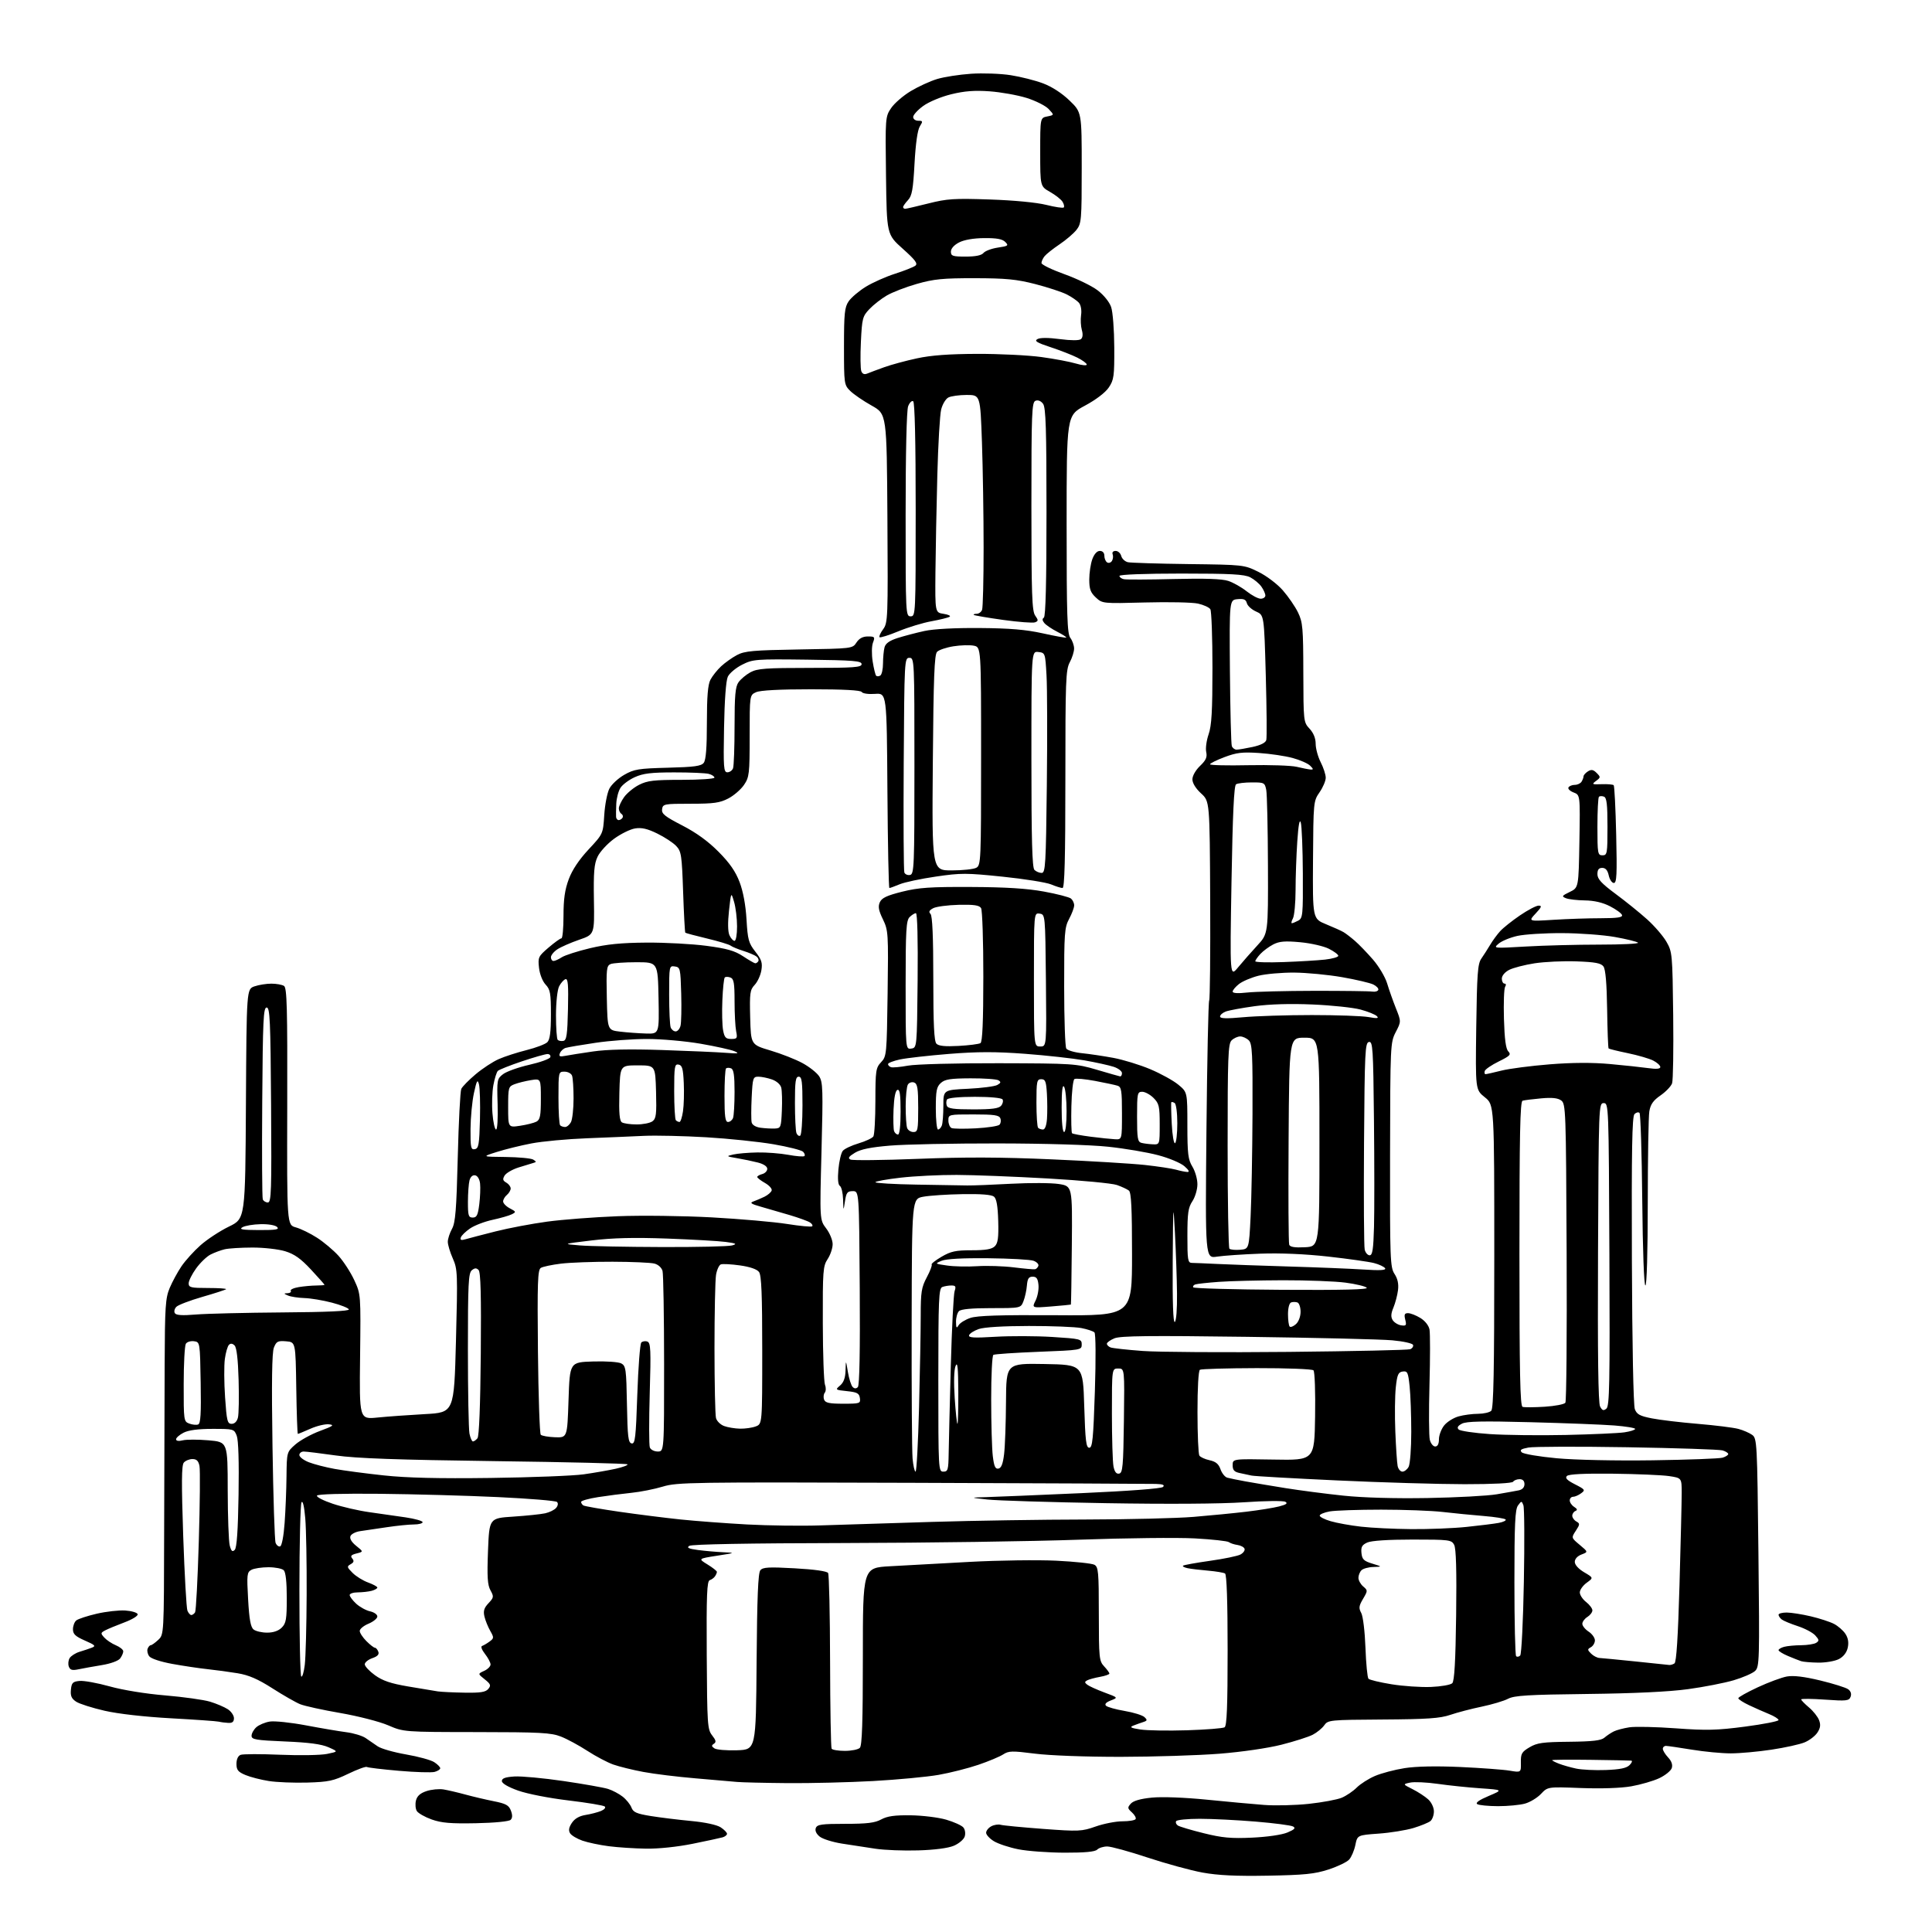 <?xml version="1.0" encoding="UTF-8" standalone="no"?>
<svg 
  version="1.1" 
  xmlns="http://www.w3.org/2000/svg" 
  xmlns:xlink="http://www.w3.org/1999/xlink" 
  xmlns:svg="http://www.w3.org/2000/svg"
  xmlns:rdf="http://www.w3.org/1999/02/22-rdf-syntax-ns#"
  xmlns:cc="http://creativecommons.org/ns#"
  xmlns:dc="http://purl.org/dc/elements/1.1/"
  viewBox="0 0 768 768"
  width="768"
  height="768"
>
<style>svg {background-color: white; }</style>"
<path stroke="none" fill="black" fill-rule="evenodd" d="M504.00,745.61C491.32,745.84 484.16,745.49 478.00,744.37C473.32,743.51 463.52,740.83 456.20,738.41C448.89,735.98 441.67,734.00 440.15,734.00C438.64,734.00 436.84,734.56 436.15,735.25C435.29,736.11 431.26,736.49 423.20,736.47C416.77,736.45 408.51,735.85 404.86,735.13C401.21,734.41 396.83,732.96 395.11,731.92C393.40,730.88 392.00,729.36 392.00,728.55C392.00,727.74 392.92,726.58 394.04,725.98C395.16,725.38 396.85,725.11 397.79,725.39C398.73,725.66 406.29,726.39 414.59,727.01C428.87,728.07 430.00,728.02 435.56,726.06C438.79,724.93 443.56,724.00 446.16,724.00C448.76,724.00 451.12,723.61 451.42,723.13C451.71,722.66 451.06,721.46 449.97,720.47C448.17,718.84 448.13,718.52 449.53,716.96C450.56,715.83 453.41,715.02 457.91,714.58C461.94,714.18 470.85,714.52 479.62,715.39C487.80,716.21 498.10,717.16 502.50,717.49C506.90,717.83 514.90,717.63 520.27,717.06C525.64,716.48 531.53,715.39 533.35,714.63C535.18,713.86 537.86,712.05 539.32,710.59C540.77,709.14 544.04,707.05 546.58,705.97C549.12,704.88 554.41,703.48 558.35,702.86C562.92,702.14 570.90,701.98 580.50,702.41C588.75,702.79 597.56,703.44 600.07,703.86C604.65,704.63 604.65,704.63 604.57,700.64C604.51,697.12 604.90,696.42 608.00,694.58C610.99,692.80 613.28,692.48 623.78,692.38C633.12,692.28 636.47,691.89 637.78,690.75C638.73,689.93 640.40,688.81 641.50,688.27C642.60,687.72 645.39,686.99 647.70,686.63C650.01,686.28 658.33,686.46 666.20,687.04C678.34,687.93 682.50,687.83 693.75,686.35C701.04,685.39 707.00,684.22 707.00,683.75C707.00,683.28 705.31,682.21 703.25,681.37C701.19,680.53 697.59,678.94 695.25,677.83C692.91,676.73 691.00,675.48 691.00,675.07C691.00,674.65 694.49,672.70 698.75,670.72C703.01,668.74 708.22,666.81 710.33,666.43C712.93,665.97 717.17,666.47 723.59,668.02C728.77,669.27 733.76,670.84 734.67,671.50C735.72,672.27 736.07,673.36 735.64,674.50C735.02,676.12 734.02,676.23 725.48,675.63C720.26,675.26 716.00,675.22 716.00,675.54C716.00,675.87 717.39,677.30 719.09,678.73C720.78,680.15 722.60,682.44 723.11,683.80C723.81,685.63 723.64,686.91 722.45,688.72C721.57,690.07 719.29,691.82 717.38,692.61C715.48,693.41 709.55,694.72 704.21,695.52C698.87,696.33 691.58,696.99 688.00,696.99C684.42,696.99 677.45,696.33 672.50,695.51C667.55,694.70 662.94,694.03 662.25,694.02C661.56,694.01 661.00,694.53 661.00,695.19C661.00,695.84 661.94,697.37 663.09,698.60C664.47,700.06 664.97,701.52 664.56,702.82C664.21,703.92 661.97,705.73 659.58,706.86C657.19,707.98 652.17,709.43 648.43,710.09C644.29,710.81 636.48,711.07 628.44,710.77C615.25,710.26 615.25,710.26 612.57,713.10C611.10,714.66 608.23,716.40 606.20,716.96C604.16,717.53 599.35,717.98 595.50,717.98C591.65,717.97 587.93,717.61 587.24,717.17C586.41,716.65 587.95,715.54 591.74,713.94C597.50,711.50 597.50,711.50 588.50,710.88C583.55,710.54 575.90,709.74 571.50,709.11C567.10,708.48 562.17,708.26 560.55,708.61C557.59,709.25 557.59,709.25 561.55,711.24C563.72,712.33 566.51,714.16 567.75,715.29C569.02,716.45 570.00,718.53 570.00,720.05C570.00,721.54 569.38,723.27 568.63,723.89C567.87,724.52 564.84,725.76 561.88,726.66C558.92,727.55 552.69,728.56 548.04,728.89C539.58,729.50 539.58,729.50 538.77,733.45C538.32,735.62 537.21,738.21 536.31,739.21C535.41,740.21 531.71,741.98 528.09,743.16C522.60,744.94 518.58,745.35 504.00,745.61zM365.00,735.56C359.23,735.74 351.57,735.44 348.00,734.90C344.43,734.37 338.46,733.45 334.75,732.87C331.04,732.29 327.02,731.03 325.83,730.07C324.46,728.96 323.90,727.70 324.30,726.66C324.84,725.25 326.63,725.00 336.02,725.00C344.69,725.00 347.80,724.62 350.30,723.25C352.70,721.94 355.63,721.53 362.01,721.61C366.69,721.67 373.04,722.45 376.13,723.35C379.21,724.25 382.28,725.64 382.95,726.44C383.64,727.27 383.87,728.83 383.49,730.04C383.11,731.22 381.16,732.87 379.15,733.72C376.89,734.67 371.52,735.37 365.00,735.56zM256.81,734.87C252.24,734.80 245.57,734.37 241.99,733.90C238.41,733.44 233.71,732.45 231.55,731.70C229.39,730.95 227.17,729.63 226.63,728.77C225.92,727.65 226.12,726.46 227.31,724.65C228.42,722.95 230.24,721.89 232.74,721.48C234.81,721.15 237.58,720.43 238.90,719.89C240.23,719.34 240.90,718.55 240.40,718.11C239.91,717.67 233.41,716.59 225.96,715.70C218.30,714.79 209.62,713.09 205.96,711.79C201.93,710.35 199.50,708.92 199.50,707.99C199.50,706.91 200.87,706.41 204.50,706.18C207.25,706.01 216.03,706.82 224.00,707.99C231.97,709.16 239.93,710.57 241.69,711.12C243.44,711.66 246.06,713.05 247.51,714.19C248.96,715.33 250.54,717.28 251.01,718.53C251.72,720.40 253.06,720.99 258.69,721.90C262.43,722.50 269.65,723.39 274.73,723.87C280.30,724.39 284.96,725.40 286.48,726.39C287.87,727.30 289.00,728.46 289.00,728.96C289.00,729.46 288.21,730.09 287.25,730.37C286.29,730.65 280.91,731.80 275.31,732.94C269.25,734.16 261.74,734.95 256.81,734.87zM497.76,730.49C503.79,730.21 509.57,729.37 511.76,728.45C514.63,727.24 515.15,726.68 514.00,726.05C513.17,725.59 506.47,724.72 499.11,724.11C491.74,723.50 481.75,723.00 476.92,723.00C472.08,723.00 467.86,723.42 467.54,723.93C467.23,724.44 467.54,725.23 468.23,725.68C468.93,726.13 473.55,727.51 478.50,728.73C485.86,730.56 489.37,730.88 497.76,730.49zM189.20,724.76C179.14,724.96 175.48,724.65 171.58,723.26C168.88,722.29 166.23,720.78 165.69,719.90C165.15,719.03 165.00,717.15 165.35,715.73C165.81,713.92 167.06,712.81 169.57,711.98C171.54,711.33 174.57,711.04 176.32,711.33C178.07,711.62 181.97,712.53 185.00,713.36C188.03,714.19 193.11,715.38 196.31,716.02C201.11,716.97 202.28,717.61 203.09,719.75C203.76,721.51 203.73,722.67 202.99,723.41C202.35,724.05 196.67,724.61 189.20,724.76zM122.14,708.60C116.84,708.75 109.95,708.48 106.83,707.98C103.71,707.49 99.54,706.42 97.58,705.60C94.62,704.36 94.00,703.59 94.00,701.16C94.00,699.34 94.63,697.97 95.65,697.58C96.56,697.23 103.65,697.21 111.40,697.54C119.16,697.87 127.53,697.72 130.00,697.21C134.50,696.29 134.50,696.29 130.56,694.55C127.77,693.32 122.76,692.65 113.31,692.26C101.68,691.77 100.00,691.49 100.00,690.01C100.00,689.07 100.84,687.55 101.88,686.61C102.91,685.68 105.31,684.66 107.22,684.35C109.12,684.04 115.59,684.72 121.59,685.85C127.59,686.99 134.83,688.21 137.68,688.58C140.52,688.94 143.95,689.97 145.30,690.87C146.65,691.77 148.82,693.26 150.12,694.18C151.43,695.11 156.50,696.56 161.38,697.41C166.27,698.25 171.33,699.64 172.63,700.50C173.94,701.35 175.00,702.43 175.00,702.91C175.00,703.38 173.99,704.03 172.75,704.36C171.51,704.68 165.13,704.49 158.56,703.92C152.00,703.35 146.27,702.67 145.84,702.40C145.41,702.13 142.07,703.35 138.42,705.11C132.58,707.93 130.61,708.35 122.14,708.60zM313.00,708.82C303.93,708.74 294.93,708.53 293.00,708.35C291.07,708.16 283.65,707.52 276.50,706.92C269.35,706.32 260.03,705.18 255.79,704.38C251.54,703.59 246.15,702.26 243.79,701.43C241.44,700.60 236.81,698.15 233.50,696.00C230.19,693.85 225.47,691.29 222.99,690.32C219.07,688.78 214.81,688.55 189.50,688.53C160.50,688.50 160.50,688.50 154.28,685.83C150.85,684.36 142.32,682.17 135.28,680.95C128.25,679.74 121.07,678.16 119.32,677.45C117.57,676.74 112.62,673.91 108.32,671.16C102.56,667.47 98.92,665.89 94.50,665.15C91.20,664.60 85.80,663.87 82.50,663.52C79.20,663.17 72.90,662.23 68.50,661.43C63.79,660.57 60.01,659.32 59.32,658.39C58.67,657.52 58.38,656.17 58.68,655.40C58.97,654.63 59.53,654.00 59.92,654.00C60.31,654.00 61.65,653.05 62.90,651.88C65.17,649.76 65.17,649.76 65.25,609.13C65.30,586.78 65.39,556.80 65.45,542.50C65.54,519.39 65.77,516.00 67.45,512.00C68.49,509.52 70.60,505.64 72.14,503.36C73.69,501.08 77.10,497.31 79.72,494.99C82.35,492.66 87.42,489.33 91.00,487.59C97.50,484.44 97.50,484.44 97.76,438.81C98.02,393.19 98.02,393.19 101.16,392.09C102.89,391.49 105.92,391.01 107.90,391.02C109.88,391.02 112.13,391.43 112.90,391.92C114.07,392.66 114.28,400.49 114.18,439.86C114.06,486.92 114.06,486.92 117.59,487.90C119.54,488.44 123.33,490.28 126.01,492.01C128.70,493.73 132.54,496.97 134.56,499.20C136.58,501.43 139.40,505.79 140.83,508.88C143.43,514.50 143.43,514.50 143.14,539.36C142.84,564.22 142.84,564.22 150.08,563.49C154.07,563.09 162.54,562.48 168.91,562.13C180.50,561.50 180.50,561.50 181.25,533.14C181.96,506.07 181.90,504.57 180.00,500.26C178.90,497.78 178.00,494.79 178.01,493.62C178.01,492.46 178.76,490.15 179.67,488.50C181.04,486.03 181.44,481.03 181.97,460.00C182.32,445.98 182.95,433.76 183.37,432.85C183.79,431.94 186.35,429.33 189.06,427.05C191.77,424.76 195.90,422.05 198.24,421.02C200.58,419.98 205.57,418.37 209.32,417.43C213.07,416.49 216.78,415.08 217.57,414.29C218.61,413.24 219.00,410.26 219.00,403.24C219.00,394.83 218.74,393.35 216.88,391.38C215.66,390.07 214.56,387.27 214.27,384.73C213.80,380.56 213.99,380.16 218.07,376.67C220.43,374.65 222.73,373.00 223.18,373.00C223.63,373.00 224.00,368.97 224.00,364.04C224.00,357.39 224.54,353.63 226.10,349.47C227.47,345.79 230.18,341.74 233.96,337.68C239.72,331.50 239.72,331.50 240.20,324.00C240.46,319.88 241.38,315.15 242.24,313.49C243.10,311.83 245.76,309.36 248.15,308.00C252.05,305.77 253.83,305.48 265.50,305.18C276.02,304.91 278.74,304.54 279.75,303.23C280.62,302.11 281.00,297.22 281.00,287.26C281.00,276.84 281.39,272.16 282.41,270.20C283.19,268.72 285.10,266.31 286.66,264.86C288.22,263.41 291.07,261.39 293.00,260.37C296.02,258.77 299.40,258.47 317.69,258.17C338.82,257.83 338.89,257.82 340.46,255.41C341.55,253.76 342.98,253.00 345.00,253.00C347.71,253.00 347.88,253.20 347.03,255.43C346.50,256.82 346.45,260.06 346.90,262.95C347.35,265.75 347.97,268.30 348.29,268.62C348.61,268.94 349.35,268.90 349.93,268.54C350.52,268.18 351.01,266.00 351.01,263.69C351.02,261.39 351.29,258.51 351.62,257.30C352.03,255.76 353.61,254.64 356.85,253.61C359.41,252.80 364.20,251.54 367.50,250.82C371.21,250.02 379.60,249.57 389.50,249.65C401.42,249.74 407.79,250.28 414.50,251.76C419.45,252.86 423.66,253.62 423.85,253.45C424.04,253.28 422.43,252.24 420.28,251.14C418.13,250.04 415.81,248.48 415.13,247.66C414.30,246.66 414.24,245.97 414.95,245.53C415.66,245.09 416.00,231.33 416.00,203.63C416.00,170.50 415.73,162.02 414.64,160.53C413.81,159.39 412.65,158.92 411.64,159.31C410.16,159.88 410.00,163.84 410.00,201.25C410.00,236.17 410.23,242.88 411.49,244.68C412.81,246.56 412.80,246.86 411.43,247.39C410.59,247.71 404.86,247.27 398.71,246.42C392.56,245.56 387.33,244.66 387.09,244.43C386.86,244.19 387.37,244.00 388.23,244.00C389.08,244.00 390.06,243.29 390.39,242.42C390.73,241.55 391.00,230.41 391.00,217.67C391.00,204.93 390.70,186.06 390.34,175.75C389.68,157.00 389.68,157.00 384.28,157.00C381.30,157.00 378.01,157.46 376.97,158.02C375.92,158.58 374.64,160.71 374.13,162.77C373.61,164.82 372.92,176.62 372.60,189.00C372.27,201.38 371.94,218.70 371.85,227.50C371.71,243.50 371.71,243.50 375.10,244.01C376.97,244.29 378.04,244.81 377.49,245.17C376.93,245.53 373.69,246.33 370.29,246.95C366.89,247.56 360.97,249.36 357.13,250.95C353.30,252.53 349.92,253.59 349.63,253.30C349.34,253.01 349.99,251.58 351.06,250.13C352.94,247.58 353.01,245.83 352.76,206.03C352.50,164.59 352.50,164.59 346.50,161.23C343.20,159.39 339.38,156.77 338.00,155.42C335.55,153.00 335.50,152.64 335.50,137.73C335.50,124.57 335.75,122.13 337.35,119.78C338.37,118.28 341.43,115.68 344.15,114.00C346.88,112.32 352.12,109.99 355.81,108.81C359.49,107.63 363.11,106.19 363.86,105.62C364.94,104.79 363.89,103.38 358.86,98.88C352.50,93.19 352.50,93.19 352.20,69.82C351.90,46.75 351.93,46.40 354.23,42.97C355.52,41.06 359.03,38.02 362.03,36.22C365.04,34.41 369.75,32.25 372.50,31.42C375.25,30.58 381.32,29.64 386.00,29.32C390.68,29.01 397.75,29.26 401.73,29.88C405.70,30.50 411.50,31.96 414.60,33.13C418.12,34.44 422.10,37.02 425.13,39.94C430.00,44.63 430.00,44.63 430.00,66.68C430.00,87.48 429.88,88.88 427.92,91.37C426.78,92.82 423.74,95.42 421.17,97.14C418.60,98.87 415.94,100.98 415.25,101.83C414.56,102.68 414.00,103.91 414.00,104.55C414.00,105.20 418.08,107.18 423.06,108.97C428.04,110.75 434.00,113.64 436.31,115.40C438.75,117.26 441.00,120.03 441.69,122.04C442.36,123.97 442.91,131.09 442.94,138.10C442.99,149.57 442.80,151.00 440.75,154.04C439.38,156.07 435.67,158.90 431.25,161.27C424.00,165.17 424.00,165.17 424.00,208.39C424.00,244.85 424.23,251.92 425.47,253.56C426.28,254.63 426.95,256.51 426.97,257.75C426.99,258.99 426.21,261.48 425.25,263.27C423.66,266.24 423.50,270.51 423.50,309.77C423.50,341.19 423.19,353.00 422.37,353.00C421.75,353.00 419.70,352.35 417.81,351.56C415.92,350.78 407.28,349.39 398.62,348.50C384.14,347.00 381.98,346.99 371.99,348.46C366.01,349.33 359.53,350.71 357.59,351.53C355.65,352.34 353.83,353.00 353.54,353.00C353.26,353.00 352.91,335.56 352.76,314.25C352.50,275.50 352.50,275.50 347.86,275.83C345.25,276.02 342.93,275.69 342.55,275.08C342.11,274.37 335.31,274.00 322.49,274.00C309.90,274.00 302.20,274.41 300.55,275.16C298.00,276.32 298.00,276.32 298.00,292.51C298.00,307.66 297.85,308.92 295.75,312.02C294.51,313.84 291.70,316.27 289.50,317.41C286.15,319.16 283.71,319.50 274.50,319.50C263.98,319.50 263.49,319.59 263.19,321.67C262.93,323.48 264.25,324.54 271.19,328.12C276.79,331.00 281.50,334.42 285.64,338.60C290.06,343.05 292.40,346.43 294.00,350.65C295.42,354.39 296.41,359.74 296.75,365.50C297.22,373.56 297.59,374.90 300.26,378.30C302.73,381.45 303.15,382.71 302.66,385.69C302.34,387.67 301.15,390.28 300.00,391.50C298.13,393.49 297.96,394.73 298.21,404.49C298.50,415.28 298.50,415.28 306.27,417.59C310.54,418.86 316.27,421.11 319.00,422.60C321.73,424.08 324.71,426.44 325.62,427.83C327.11,430.10 327.20,433.16 326.56,457.64C325.84,484.92 325.84,484.92 328.42,488.31C329.84,490.17 331.00,493.00 330.99,494.59C330.99,496.19 330.09,498.85 329.00,500.50C327.16,503.28 327.02,505.16 327.08,526.00C327.11,538.38 327.50,549.40 327.95,550.50C328.39,551.60 328.35,553.01 327.86,553.62C327.37,554.24 327.25,555.48 327.59,556.37C328.08,557.66 329.67,558.00 335.18,558.00C341.82,558.00 342.12,557.90 341.82,555.75C341.55,553.86 340.73,553.42 336.70,553.00C332.01,552.51 331.95,552.46 333.95,550.76C335.37,549.55 336.04,547.72 336.12,544.76C336.24,540.50 336.24,540.50 337.05,545.39C337.50,548.07 338.35,550.75 338.94,551.34C339.65,552.05 340.33,552.07 341.01,551.39C341.67,550.73 341.93,536.89 341.76,511.94C341.50,473.50 341.50,473.50 339.00,473.50C336.85,473.50 336.41,474.06 335.89,477.50C335.28,481.50 335.28,481.50 335.14,476.81C335.06,474.23 334.49,471.80 333.87,471.42C333.14,470.97 332.93,468.66 333.28,464.83C333.58,461.58 334.36,458.27 335.03,457.47C335.69,456.66 338.52,455.33 341.31,454.50C344.10,453.67 346.74,452.43 347.18,451.75C347.61,451.06 347.98,444.68 347.98,437.56C348.00,425.54 348.16,424.46 350.25,422.24C352.44,419.91 352.51,419.16 352.84,394.92C353.17,370.88 353.10,369.84 350.96,365.42C349.25,361.89 348.98,360.35 349.76,358.63C350.53,356.93 352.58,355.97 358.63,354.46C365.18,352.83 369.77,352.51 386.00,352.59C399.86,352.65 408.24,353.18 414.98,354.41C420.20,355.36 425.04,356.62 425.73,357.19C426.43,357.77 427.00,358.98 427.00,359.89C427.00,360.79 426.10,363.21 425.00,365.26C423.16,368.69 423.00,370.89 423.02,392.25C423.02,405.04 423.40,416.09 423.86,416.81C424.32,417.53 427.12,418.36 430.10,418.66C433.07,418.96 438.69,419.80 442.58,420.52C446.48,421.25 453.06,423.26 457.21,425.01C461.36,426.75 466.39,429.52 468.38,431.16C472.00,434.15 472.00,434.15 472.00,447.32C472.01,458.73 472.28,460.94 474.00,463.77C475.10,465.57 476.00,468.72 475.99,470.77C475.99,472.82 475.09,475.85 474.00,477.50C472.33,480.02 472.01,482.20 472.01,491.25C472.00,500.82 472.19,502.00 473.75,502.02C474.71,502.03 479.32,502.22 484.00,502.45C488.68,502.68 501.50,503.13 512.50,503.46C523.50,503.78 536.73,504.32 541.89,504.65C548.61,505.09 551.08,504.95 550.60,504.16C550.22,503.55 548.25,502.62 546.21,502.09C544.17,501.56 535.97,500.40 527.99,499.51C518.76,498.48 508.92,498.06 500.99,498.35C494.12,498.60 486.38,499.14 483.80,499.53C479.09,500.26 479.09,500.26 479.58,449.48C479.85,421.54 480.34,398.26 480.67,397.73C480.99,397.20 481.17,379.17 481.07,357.65C480.88,318.53 480.88,318.53 477.44,315.38C475.33,313.45 474.00,311.29 474.00,309.80C474.00,308.40 475.29,306.14 477.03,304.47C479.40,302.20 479.94,300.99 479.49,298.93C479.17,297.48 479.60,294.32 480.44,291.90C481.64,288.46 481.97,282.68 481.97,265.50C481.97,253.40 481.59,242.90 481.13,242.18C480.67,241.45 478.47,240.44 476.24,239.94C474.02,239.44 464.56,239.24 455.22,239.49C438.34,239.94 438.22,239.93 435.62,237.52C433.51,235.56 433.00,234.18 433.00,230.37C433.00,227.77 433.54,224.15 434.20,222.32C434.96,220.24 436.07,219.00 437.20,219.00C438.32,219.00 439.00,219.74 439.00,220.94C439.00,222.01 439.50,223.19 440.11,223.57C440.72,223.95 441.58,223.68 442.02,222.97C442.46,222.26 442.58,221.08 442.30,220.34C441.99,219.54 442.48,219.00 443.49,219.00C444.42,219.00 445.42,219.90 445.71,221.01C446.00,222.12 447.20,223.23 448.37,223.49C449.54,223.74 460.40,224.08 472.50,224.23C494.33,224.50 494.54,224.52 500.21,227.31C503.42,228.88 507.68,232.10 509.92,234.64C512.11,237.14 514.84,241.10 515.98,243.46C517.86,247.33 518.06,249.60 518.09,267.39C518.14,286.79 518.17,287.08 520.57,289.67C522.15,291.38 523.00,293.48 523.00,295.69C523.00,297.55 523.90,300.84 525.00,303.00C526.10,305.16 527.00,307.93 527.00,309.16C527.00,310.39 525.90,312.99 524.54,314.95C522.12,318.45 522.09,318.80 521.94,341.86C521.79,365.22 521.79,365.22 527.15,367.41C530.09,368.61 533.22,370.02 534.10,370.55C534.98,371.07 537.01,372.63 538.60,374.01C540.20,375.39 543.41,378.72 545.75,381.41C548.09,384.09 550.63,388.36 551.40,390.90C552.16,393.43 553.73,397.88 554.89,400.79C557.00,406.08 557.00,406.08 554.82,410.29C552.69,414.42 552.65,415.32 552.57,459.04C552.50,500.72 552.62,503.77 554.34,506.40C555.60,508.32 556.04,510.38 555.73,512.86C555.48,514.86 554.66,517.97 553.91,519.78C552.90,522.19 552.83,523.51 553.62,524.78C554.22,525.72 555.73,526.65 556.98,526.84C558.98,527.13 559.18,526.86 558.61,524.59C558.10,522.53 558.33,522.00 559.73,522.00C560.70,522.01 562.90,522.86 564.61,523.91C566.47,525.04 567.94,526.90 568.25,528.50C568.53,529.99 568.53,539.87 568.24,550.46C567.95,561.06 568.01,570.92 568.38,572.36C568.74,573.81 569.70,575.00 570.52,575.00C571.48,575.00 572.00,574.00 572.00,572.13C572.00,570.56 572.92,568.10 574.05,566.67C575.17,565.24 577.76,563.61 579.80,563.04C581.83,562.47 585.32,562.01 587.55,562.01C589.78,562.00 592.14,561.46 592.80,560.80C593.71,559.89 594.00,544.89 594.00,499.40C594.00,439.19 594.00,439.19 590.25,436.19C586.50,433.18 586.50,433.18 586.83,408.34C587.12,387.15 587.41,383.15 588.83,381.10C589.75,379.78 591.33,377.30 592.35,375.60C593.36,373.89 595.16,371.44 596.35,370.14C597.53,368.84 601.06,366.03 604.20,363.89C607.33,361.75 610.67,360.00 611.63,360.00C613.03,360.00 612.80,360.61 610.44,363.13C607.50,366.27 607.50,366.27 617.50,365.64C623.00,365.29 631.48,365.01 636.33,365.01C642.94,365.00 645.07,364.68 644.78,363.75C644.57,363.06 642.41,361.49 639.99,360.25C637.08,358.76 633.69,357.98 630.04,357.93C626.99,357.89 623.60,357.50 622.50,357.06C620.69,356.33 620.84,356.09 624.01,354.56C627.52,352.86 627.52,352.86 627.84,334.43C628.15,316.01 628.15,316.01 625.52,315.01C624.07,314.45 623.16,313.55 623.50,313.00C623.84,312.45 624.96,312.00 626.00,312.00C627.04,312.00 628.24,311.44 628.68,310.75C629.11,310.06 629.48,309.10 629.48,308.61C629.49,308.12 630.28,307.23 631.23,306.63C632.57,305.78 633.35,305.92 634.69,307.26C636.32,308.89 636.30,309.06 634.45,310.43C632.65,311.78 632.81,311.87 636.71,311.73C639.02,311.65 641.16,311.83 641.47,312.13C641.77,312.44 642.22,321.31 642.46,331.84C642.83,347.64 642.67,351.00 641.53,351.00C640.78,351.00 639.86,349.65 639.50,348.00C639.05,345.94 638.24,345.00 636.92,345.00C635.54,345.00 635.00,345.70 635.00,347.49C635.00,349.43 636.62,351.19 642.25,355.36C646.24,358.31 651.87,362.86 654.78,365.48C657.68,368.09 661.13,372.09 662.44,374.37C664.75,378.38 664.83,379.24 665.12,403.50C665.28,417.25 665.09,429.46 664.68,430.64C664.27,431.81 662.21,433.97 660.09,435.44C657.17,437.46 656.10,438.99 655.63,441.80C655.30,443.84 655.02,460.24 655.01,478.25C655.00,497.74 654.62,511.00 654.07,511.00C653.52,511.00 653.01,497.07 652.82,477.08C652.64,458.43 652.15,442.82 651.73,442.40C651.31,441.98 650.41,442.19 649.73,442.87C648.78,443.83 648.55,456.99 648.70,500.87C648.82,534.28 649.30,558.67 649.87,560.16C650.66,562.24 651.87,562.89 656.67,563.83C659.87,564.46 668.12,565.44 675.00,566.01C681.88,566.59 689.09,567.49 691.03,568.01C692.97,568.53 695.45,569.61 696.53,570.40C698.43,571.78 698.52,573.53 699.00,617.17C699.48,660.27 699.41,662.59 697.66,664.24C696.64,665.19 692.82,666.85 689.16,667.93C685.50,669.01 677.32,670.61 670.99,671.47C663.48,672.50 649.57,673.16 630.99,673.38C607.50,673.65 601.97,673.99 599.50,675.28C597.85,676.15 593.12,677.56 589.00,678.42C584.88,679.27 579.25,680.75 576.50,681.69C572.44,683.07 567.39,683.42 549.71,683.53C528.55,683.66 527.88,683.73 526.40,685.84C525.56,687.03 523.50,688.72 521.82,689.59C520.13,690.46 514.55,692.24 509.40,693.55C503.98,694.92 493.63,696.43 484.77,697.13C476.37,697.79 458.70,698.35 445.50,698.37C431.56,698.38 417.25,697.85 411.37,697.10C402.35,695.95 400.96,695.98 398.79,697.40C397.45,698.28 393.01,700.14 388.93,701.53C384.84,702.92 377.71,704.73 373.09,705.54C368.46,706.35 356.76,707.45 347.09,707.99C337.41,708.52 322.07,708.90 313.00,708.82zM638.30,703.61C643.95,703.40 646.56,702.87 647.77,701.66C648.68,700.75 648.99,699.95 648.46,699.88C647.93,699.81 640.64,699.67 632.25,699.56C623.86,699.45 617.00,699.51 617.00,699.70C617.00,699.89 618.24,700.53 619.75,701.11C621.26,701.69 624.30,702.56 626.50,703.03C628.70,703.51 634.01,703.77 638.30,703.61zM293.00,695.76C300.50,695.50 300.50,695.50 300.76,660.59C300.96,634.92 301.35,625.28 302.25,624.20C303.26,622.98 305.58,622.85 315.96,623.43C323.71,623.86 328.73,624.57 329.18,625.29C329.58,625.93 329.93,641.72 329.97,660.36C330.01,679.01 330.29,694.66 330.58,695.13C330.88,695.61 333.25,696.00 335.86,696.00C338.47,696.00 341.14,695.46 341.80,694.80C342.69,693.91 343.00,684.45 343.00,658.41C343.00,623.22 343.00,623.22 353.75,622.61C359.66,622.28 373.95,621.50 385.50,620.87C397.05,620.25 412.52,620.04 419.87,620.40C427.23,620.76 434.05,621.49 435.02,622.01C436.62,622.87 436.80,624.78 436.80,641.57C436.81,659.07 436.94,660.30 438.91,662.40C440.06,663.63 441.00,664.92 441.00,665.27C441.00,665.62 439.31,666.21 437.25,666.58C435.19,666.95 432.91,667.57 432.19,667.95C431.10,668.53 431.10,668.83 432.19,669.69C432.91,670.27 435.98,671.65 439.00,672.78C444.50,674.82 444.50,674.82 441.59,675.95C439.68,676.68 439.01,677.41 439.66,678.06C440.19,678.59 443.53,679.53 447.07,680.13C450.61,680.73 454.14,681.83 454.93,682.57C456.16,683.74 456.09,684.01 454.43,684.55C453.37,684.89 451.60,685.52 450.50,685.96C448.93,686.59 449.53,686.92 453.33,687.50C455.99,687.91 464.33,688.05 471.87,687.81C479.41,687.57 486.13,687.04 486.79,686.63C487.69,686.07 488.00,678.28 488.00,656.00C488.00,636.66 487.64,625.89 486.97,625.48C486.41,625.14 483.37,624.63 480.22,624.36C477.08,624.09 473.43,623.66 472.13,623.39C470.83,623.12 469.99,622.67 470.27,622.39C470.55,622.12 475.34,621.25 480.92,620.46C486.49,619.68 491.97,618.55 493.09,617.95C494.21,617.35 494.95,616.33 494.73,615.68C494.52,615.03 493.25,614.34 491.92,614.15C490.59,613.96 489.05,613.45 488.50,613.02C487.95,612.59 481.88,611.92 475.00,611.54C468.12,611.16 447.43,611.39 429.00,612.05C410.57,612.71 368.50,613.31 335.50,613.38C297.56,613.45 274.95,613.87 274.00,614.50C272.86,615.25 273.71,615.65 277.50,616.16C280.25,616.52 284.75,616.92 287.50,617.04C292.44,617.26 292.40,617.27 285.00,618.43C277.50,619.60 277.50,619.60 281.25,621.90C283.31,623.16 284.99,624.49 284.98,624.85C284.98,625.21 284.64,626.00 284.23,626.60C283.83,627.21 282.89,627.90 282.14,628.14C281.02,628.50 280.80,633.91 280.94,657.95C281.10,685.55 281.23,687.47 283.08,689.83C284.62,691.79 284.78,692.53 283.78,693.17C282.77,693.83 282.81,694.21 284.00,695.01C284.82,695.56 288.88,695.90 293.00,695.76zM90.75,684.88C89.51,684.82 87.83,684.60 87.00,684.39C86.17,684.18 77.62,683.58 68.00,683.05C57.34,682.46 47.01,681.29 41.58,680.05C36.68,678.93 31.59,677.31 30.28,676.45C28.43,675.24 27.95,674.15 28.19,671.69C28.46,668.93 28.92,668.46 31.61,668.20C33.33,668.03 38.73,669.01 43.61,670.37C48.83,671.83 57.95,673.31 65.68,673.95C72.93,674.56 80.94,675.68 83.48,676.44C86.02,677.21 89.20,678.56 90.55,679.44C91.90,680.32 93.00,681.94 93.00,683.02C93.00,684.44 92.36,684.97 90.75,684.88zM184.63,672.86C191.01,672.97 193.04,672.65 194.10,671.38C195.26,669.99 195.06,669.46 192.68,667.56C189.92,665.36 189.92,665.36 192.46,664.20C193.86,663.56 195.00,662.42 195.00,661.66C195.00,660.89 194.00,659.00 192.79,657.46C191.51,655.83 191.03,654.49 191.64,654.29C192.23,654.09 193.57,653.30 194.61,652.54C196.38,651.23 196.40,650.98 194.89,648.32C194.00,646.77 192.96,644.20 192.58,642.62C192.05,640.39 192.41,639.19 194.18,637.31C196.30,635.05 196.36,634.69 194.98,632.19C193.79,630.05 193.59,626.85 193.99,616.50C194.50,603.50 194.50,603.50 204.03,602.88C209.28,602.53 214.98,601.94 216.71,601.56C218.45,601.18 220.41,600.21 221.09,599.39C221.82,598.51 221.95,597.56 221.41,597.05C220.91,596.57 210.38,595.70 198.00,595.12C185.62,594.53 164.47,593.95 151.00,593.81C136.00,593.66 126.31,593.94 126.00,594.53C125.72,595.07 128.56,596.52 132.29,597.77C136.03,599.02 142.55,600.52 146.79,601.11C151.03,601.69 157.54,602.62 161.25,603.18C164.96,603.73 168.00,604.59 168.00,605.09C168.00,605.59 166.43,606.00 164.52,606.00C162.60,606.00 157.77,606.49 153.77,607.09C149.77,607.69 145.01,608.39 143.20,608.65C141.38,608.90 139.63,609.80 139.30,610.65C138.93,611.62 139.78,613.05 141.61,614.51C144.50,616.83 144.50,616.83 141.72,617.53C139.58,618.07 139.19,618.53 140.03,619.53C140.83,620.50 140.67,621.08 139.39,621.80C137.82,622.68 137.89,622.98 140.16,625.25C141.53,626.62 144.31,628.34 146.33,629.07C148.35,629.80 150.00,630.71 150.00,631.08C150.00,631.46 148.99,632.04 147.75,632.37C146.51,632.70 144.04,632.98 142.25,632.99C140.46,632.99 139.00,633.47 139.00,634.05C139.00,634.62 140.16,636.17 141.58,637.49C143.00,638.80 145.47,640.16 147.08,640.52C148.69,640.87 150.00,641.79 150.00,642.57C150.00,643.34 148.43,644.63 146.50,645.44C144.57,646.24 143.00,647.53 143.00,648.31C143.00,649.09 144.19,650.91 145.64,652.36C147.09,653.81 148.61,655.00 149.03,655.00C149.45,655.00 150.05,655.70 150.38,656.56C150.80,657.65 150.09,658.42 147.99,659.15C146.35,659.73 145.00,660.82 145.00,661.59C145.00,662.36 146.81,664.30 149.03,665.91C152.09,668.12 155.28,669.21 162.28,670.40C167.35,671.26 172.62,672.14 174.00,672.35C175.38,672.56 180.16,672.79 184.63,672.86zM568.80,670.59C572.82,670.43 576.65,669.76 577.30,669.10C578.15,668.25 578.60,660.39 578.84,642.05C579.07,624.25 578.82,615.54 578.05,614.09C576.99,612.11 576.14,612.00 561.51,612.00C551.77,612.00 545.14,612.44 543.50,613.18C541.42,614.13 540.96,614.96 541.20,617.35C541.45,619.86 542.13,620.53 545.50,621.56C549.50,622.79 549.50,622.79 545.95,622.90C544.00,622.95 541.86,623.54 541.20,624.20C540.54,624.86 540.00,626.21 540.00,627.21C540.00,628.21 540.85,629.75 541.89,630.64C543.74,632.22 543.74,632.32 541.83,635.57C540.17,638.38 540.06,639.24 541.12,641.19C541.82,642.49 542.55,648.53 542.79,655.00C543.02,661.33 543.56,666.87 543.99,667.33C544.41,667.78 548.52,668.77 553.13,669.52C557.73,670.27 564.79,670.75 568.80,670.59zM121.15,661.84C121.51,658.90 121.85,646.33 121.90,633.90C121.96,621.47 121.71,607.83 121.35,603.59C120.95,598.87 120.37,596.38 119.86,597.19C119.41,597.91 119.02,613.61 119.02,632.08C119.01,650.55 119.34,666.01 119.75,666.43C120.16,666.84 120.79,664.78 121.15,661.84zM31.27,663.56C28.70,664.10 27.89,663.88 27.36,662.49C26.99,661.52 27.14,660.00 27.69,659.11C28.25,658.23 30.01,657.11 31.60,656.62C33.20,656.14 35.40,655.41 36.50,654.98C38.21,654.33 37.81,653.92 33.75,652.15C29.97,650.49 29.00,649.58 29.00,647.66C29.00,646.33 29.59,644.75 30.32,644.15C31.04,643.55 34.70,642.35 38.44,641.48C42.18,640.61 47.29,640.04 49.79,640.20C52.30,640.37 54.52,641.02 54.72,641.66C54.94,642.31 52.60,643.75 49.42,644.94C46.30,646.11 42.86,647.54 41.79,648.11C39.96,649.09 39.94,649.28 41.49,650.99C42.40,651.99 44.46,653.36 46.07,654.03C47.68,654.70 49.00,655.78 49.00,656.43C49.00,657.08 48.44,658.36 47.75,659.27C47.03,660.22 43.94,661.34 40.50,661.90C37.20,662.44 33.04,663.19 31.27,663.56zM663.50,661.85C664.05,661.92 665.01,661.64 665.63,661.23C666.40,660.74 667.04,650.71 667.63,630.00C668.11,613.23 668.50,596.81 668.50,593.51C668.50,587.52 668.50,587.52 663.50,586.77C660.75,586.36 650.73,585.93 641.24,585.82C629.70,585.69 623.61,585.99 622.87,586.73C622.06,587.54 622.92,588.43 626.08,590.04C630.12,592.10 630.27,592.33 628.50,593.62C627.47,594.38 626.03,595.00 625.31,595.00C624.59,595.00 624.00,595.65 624.00,596.45C624.00,597.25 624.79,598.40 625.75,599.01C627.00,599.80 627.15,600.27 626.25,600.64C625.56,600.93 625.00,601.78 625.00,602.53C625.00,603.29 625.73,604.31 626.62,604.81C628.09,605.63 628.07,605.96 626.41,608.50C624.58,611.29 624.58,611.29 627.96,614.11C631.33,616.92 631.33,616.92 628.67,617.94C627.05,618.55 626.00,619.71 626.00,620.88C626.00,622.04 627.48,623.67 629.72,625.00C633.45,627.20 633.45,627.20 630.72,629.18C629.23,630.27 628.00,632.00 628.00,633.01C628.00,634.03 629.12,635.74 630.50,636.82C631.88,637.90 633.00,639.40 633.00,640.15C633.00,640.90 632.10,642.08 631.00,642.77C629.90,643.45 629.00,644.68 629.00,645.49C629.00,646.29 630.12,647.69 631.50,648.59C632.88,649.49 634.00,651.06 634.00,652.07C634.00,653.07 633.28,654.30 632.41,654.79C630.97,655.60 630.97,655.83 632.48,657.34C633.40,658.25 634.90,659.03 635.82,659.07C636.74,659.12 643.12,659.73 650.00,660.44C656.88,661.15 662.95,661.79 663.50,661.85zM722.80,660.92C719.88,660.88 716.83,660.62 716.00,660.35C715.17,660.08 712.81,659.15 710.75,658.28C708.69,657.41 707.00,656.37 707.00,655.96C707.00,655.56 708.01,654.96 709.25,654.63C710.49,654.30 713.52,654.01 716.00,654.00C718.48,653.98 721.16,653.55 721.96,653.05C723.21,652.25 723.16,651.83 721.59,650.10C720.59,648.99 717.46,647.33 714.63,646.41C711.81,645.49 708.94,644.29 708.25,643.75C707.56,643.20 707.00,642.36 707.00,641.88C707.00,641.39 708.46,641.01 710.25,641.01C712.04,641.02 716.33,641.70 719.80,642.51C723.26,643.33 727.42,644.68 729.04,645.52C730.66,646.36 732.70,648.14 733.58,649.48C734.66,651.13 734.96,652.91 734.51,654.98C734.08,656.93 732.80,658.57 730.97,659.52C729.39,660.33 725.71,660.96 722.80,660.92zM604.30,658.10C604.82,657.58 605.48,644.34 605.76,628.68C606.05,613.01 605.97,599.37 605.57,598.35C604.88,596.57 604.80,596.57 603.43,598.44C602.27,600.02 602.00,605.77 602.00,629.02C602.00,644.78 602.31,657.97 602.68,658.35C603.06,658.73 603.79,658.61 604.30,658.10zM106.19,649.00C108.67,649.00 110.70,648.30 112.00,647.00C113.73,645.27 114.00,643.67 114.00,635.20C114.00,628.91 113.57,624.97 112.80,624.20C112.14,623.54 109.41,623.00 106.73,623.00C104.06,623.00 101.00,623.46 99.95,624.03C98.17,624.98 98.07,625.88 98.63,635.78C99.08,643.79 99.64,646.82 100.81,647.75C101.67,648.44 104.10,649.00 106.19,649.00zM76.05,642.00C76.51,642.00 77.18,641.51 77.55,640.92C77.92,640.32 78.59,627.61 79.03,612.67C79.48,597.73 79.60,584.26 79.30,582.75C78.89,580.73 78.16,580.00 76.50,580.00C75.26,580.00 73.71,580.64 73.06,581.42C72.16,582.51 72.11,589.53 72.83,610.67C73.36,625.98 74.11,639.29 74.50,640.25C74.89,641.21 75.59,642.00 76.05,642.00zM93.31,616.10C94.13,615.27 94.60,608.52 94.83,594.20C95.04,581.19 94.78,572.48 94.11,570.75C93.07,568.05 92.91,568.00 84.48,568.00C78.75,568.00 74.92,568.51 72.95,569.53C71.33,570.36 70.00,571.54 70.00,572.13C70.00,572.81 71.01,572.96 72.65,572.55C74.10,572.19 78.72,572.19 82.90,572.55C90.50,573.21 90.50,573.21 90.52,592.36C90.54,602.89 90.90,612.80 91.33,614.39C91.94,616.64 92.38,617.02 93.31,616.10zM111.37,614.71C112.03,614.50 112.77,610.61 113.14,605.42C113.50,600.51 113.84,592.16 113.89,586.85C114.00,577.21 114.00,577.21 117.45,574.17C119.36,572.51 123.74,570.10 127.20,568.82C132.44,566.89 133.04,566.45 130.79,566.19C129.29,566.01 125.97,566.80 123.41,567.94C120.84,569.07 118.59,570.00 118.40,570.00C118.20,570.00 117.92,561.79 117.77,551.75C117.50,533.50 117.50,533.50 113.75,533.19C110.44,532.92 109.87,533.21 108.88,535.69C108.10,537.66 107.93,549.36 108.32,575.00C108.62,595.08 109.17,612.31 109.55,613.29C109.93,614.28 110.75,614.92 111.37,614.71zM561.00,607.85C567.88,607.91 577.77,607.52 583.00,606.97C588.23,606.43 593.96,605.71 595.74,605.38C597.52,605.05 598.78,604.45 598.53,604.04C598.27,603.63 594.34,603.00 589.78,602.63C585.23,602.26 577.90,601.54 573.50,601.03C569.10,600.52 558.08,600.11 549.00,600.11C539.92,600.11 530.75,600.43 528.60,600.81C526.46,601.19 524.66,601.93 524.60,602.46C524.55,602.98 526.52,604.00 528.99,604.71C531.46,605.43 536.86,606.40 540.99,606.87C545.12,607.35 554.12,607.79 561.00,607.85zM326.50,606.36C334.20,606.10 354.00,605.48 370.50,604.98C387.00,604.48 414.45,604.05 431.50,604.03C448.55,604.00 467.90,603.53 474.50,602.98C481.10,602.44 490.55,601.51 495.50,600.92C500.45,600.33 506.28,599.39 508.46,598.83C511.36,598.08 512.02,597.59 510.93,596.98C510.11,596.52 502.71,596.61 494.47,597.18C485.27,597.81 464.09,597.95 439.50,597.53C417.50,597.16 396.35,596.51 392.50,596.08C385.50,595.31 385.50,595.31 392.00,595.13C395.57,595.03 412.62,594.32 429.87,593.55C449.06,592.69 461.67,591.73 462.32,591.08C463.09,590.31 462.27,589.97 459.45,589.88C457.28,589.82 413.65,589.62 362.50,589.44C274.90,589.14 269.15,589.23 263.50,590.94C260.20,591.94 254.57,593.06 251.00,593.42C247.43,593.78 241.46,594.55 237.75,595.13C234.04,595.71 231.00,596.56 231.00,597.03C231.00,597.50 231.41,598.13 231.91,598.44C232.40,598.75 238.82,599.87 246.16,600.94C253.50,602.00 264.45,603.38 270.50,604.01C276.55,604.64 288.48,605.53 297.00,606.00C305.52,606.46 318.80,606.63 326.50,606.36zM567.50,595.49C579.05,595.28 591.42,594.62 595.00,594.00C598.58,593.39 602.51,592.68 603.75,592.43C605.17,592.13 606.00,591.23 606.00,589.98C606.00,588.69 605.33,588.00 604.06,588.00C602.99,588.00 601.84,588.45 601.50,589.00C601.12,589.61 593.59,589.99 582.19,589.99C571.91,589.98 549.10,589.31 531.50,588.49C513.90,587.67 498.60,586.81 497.50,586.56C496.40,586.32 494.26,585.86 492.75,585.54C490.63,585.09 490.00,584.38 490.00,582.44C490.00,579.91 490.00,579.91 506.25,580.20C522.50,580.50 522.50,580.50 522.77,563.07C522.93,553.38 522.64,545.24 522.13,544.73C521.62,544.22 511.50,543.83 499.59,543.85C487.70,543.88 477.53,544.18 476.98,544.51C476.40,544.87 476.01,551.75 476.02,561.31C476.02,570.21 476.36,578.01 476.77,578.62C477.17,579.24 479.00,580.07 480.84,580.47C483.29,581.00 484.44,581.96 485.17,584.06C485.72,585.63 486.92,587.13 487.83,587.39C488.75,587.65 491.98,588.31 495.00,588.86C498.02,589.41 505.23,590.62 511.00,591.55C516.77,592.47 527.12,593.82 534.00,594.54C541.77,595.36 554.44,595.72 567.50,595.49zM195.00,587.51C211.22,587.30 227.88,586.65 232.00,586.07C236.12,585.49 241.87,584.49 244.76,583.85C247.65,583.20 249.75,582.41 249.42,582.09C249.10,581.77 225.36,581.19 196.67,580.82C158.00,580.31 141.65,579.73 133.50,578.57C127.45,577.72 121.71,577.01 120.75,577.01C119.79,577.00 119.00,577.63 119.00,578.39C119.00,579.16 120.69,580.45 122.75,581.26C124.81,582.07 129.43,583.26 133.00,583.91C136.57,584.56 145.35,585.73 152.50,586.49C161.67,587.48 174.19,587.78 195.00,587.51zM444.88,585.78C446.30,585.51 446.53,582.90 446.77,564.74C447.04,544.00 447.04,544.00 444.52,544.00C442.00,544.00 442.00,544.00 442.00,561.88C442.00,571.71 442.29,581.18 442.63,582.92C443.07,585.12 443.76,586.00 444.88,585.78zM363.95,585.00C364.35,585.00 364.98,573.45 365.34,559.34C365.70,545.22 366.00,528.87 366.00,522.99C366.00,513.60 366.29,511.74 368.42,507.74C369.76,505.23 370.62,502.95 370.35,502.68C370.07,502.40 371.83,501.01 374.26,499.59C377.96,497.42 379.90,497.00 386.27,497.00C391.88,497.00 394.27,496.58 395.45,495.41C396.70,494.16 396.99,491.99 396.81,485.35C396.64,479.43 396.14,476.53 395.13,475.69C394.17,474.90 389.98,474.56 382.59,474.69C376.49,474.79 369.48,475.26 367.00,475.72C362.50,476.56 362.50,476.56 362.40,525.53C362.34,552.46 362.51,576.86 362.76,579.75C363.02,582.64 363.56,585.00 363.95,585.00zM375.00,585.00C376.81,585.00 377.01,584.30 377.11,577.75C377.17,573.76 377.55,558.12 377.96,543.00C378.37,527.88 379.05,514.49 379.47,513.25C380.10,511.40 379.87,511.00 378.20,511.00C377.08,511.00 375.45,511.27 374.58,511.61C373.18,512.15 373.00,516.34 373.00,548.61C373.00,584.33 373.04,585.00 375.00,585.00zM557.48,585.00C558.28,585.00 559.40,584.13 559.96,583.07C560.53,582.00 561.00,575.77 561.00,569.21C561.00,562.66 560.71,554.50 560.35,551.10C559.77,545.54 559.49,544.93 557.60,545.20C555.82,545.45 555.40,546.42 554.85,551.50C554.49,554.80 554.40,562.67 554.66,569.00C554.91,575.33 555.33,581.51 555.58,582.75C555.83,583.99 556.69,585.00 557.48,585.00zM396.89,583.79C398.03,583.57 398.69,581.89 399.15,577.99C399.51,574.97 399.85,565.63 399.90,557.22C400.00,541.95 400.00,541.95 415.25,542.22C430.50,542.50 430.50,542.50 431.00,559.00C431.42,572.78 431.75,575.50 433.00,575.50C434.27,575.50 434.61,572.01 435.23,553.03C435.65,540.02 435.58,530.18 435.06,529.66C434.56,529.16 432.21,528.38 429.83,527.92C427.45,527.46 418.07,527.09 409.00,527.10C398.83,527.11 391.19,527.57 389.08,528.31C387.19,528.96 385.46,530.07 385.23,530.77C384.91,531.78 387.10,531.91 395.66,531.39C401.63,531.03 411.79,531.06 418.25,531.46C429.54,532.17 430.00,532.28 430.00,534.44C430.00,536.66 429.76,536.70 412.88,537.36C403.46,537.73 395.36,538.28 394.88,538.58C394.39,538.87 394.00,546.85 394.01,556.31C394.01,565.76 394.30,575.88 394.65,578.80C395.15,582.92 395.64,584.02 396.89,583.79zM657.00,580.49C671.02,580.29 683.51,579.82 684.75,579.45C685.99,579.07 687.00,578.42 687.00,578.00C687.00,577.58 685.99,576.93 684.75,576.56C683.51,576.19 666.49,575.63 646.92,575.30C627.35,574.98 609.63,575.03 607.54,575.43C604.62,575.97 604.01,576.41 604.92,577.32C605.57,577.97 611.81,579.03 618.80,579.68C626.20,580.36 642.14,580.70 657.00,580.49zM261.47,577.00C264.00,577.00 264.00,577.00 263.99,542.25C263.98,523.14 263.70,506.48 263.37,505.24C263.01,503.91 261.67,502.69 260.13,502.29C258.68,501.91 251.20,501.58 243.50,501.56C235.80,501.54 226.56,501.88 222.97,502.32C219.38,502.76 215.78,503.52 214.98,504.01C213.74,504.78 213.57,509.75 213.84,537.21C214.02,554.97 214.53,569.87 214.96,570.33C215.40,570.78 217.95,571.23 220.63,571.33C225.50,571.50 225.50,571.50 226.00,556.50C226.50,541.50 226.50,541.50 235.75,541.21C240.94,541.05 245.86,541.39 246.97,541.98C248.79,542.96 248.97,544.28 249.22,558.26C249.46,571.23 249.73,573.52 251.09,573.78C252.48,574.05 252.76,571.63 253.34,554.34C253.71,543.48 254.42,534.18 254.93,533.67C255.45,533.15 256.54,532.99 257.37,533.31C258.66,533.81 258.79,536.64 258.28,553.83C257.96,564.79 257.98,574.49 258.32,575.38C258.66,576.28 260.06,577.00 261.47,577.00zM188.00,573.00C188.42,573.00 189.22,572.44 189.80,571.74C190.46,570.95 190.94,558.72 191.12,538.24C191.32,514.88 191.08,505.68 190.24,504.84C189.37,503.97 188.71,504.00 187.54,504.96C186.21,506.07 186.00,510.46 186.00,536.50C186.00,553.14 186.28,568.16 186.62,569.88C186.97,571.59 187.59,573.00 188.00,573.00zM622.50,570.42C632.95,570.19 643.41,569.72 645.75,569.37C648.09,569.02 650.00,568.41 650.00,568.02C650.00,567.62 646.29,567.01 641.75,566.65C637.21,566.29 622.24,565.71 608.47,565.35C589.35,564.85 582.90,564.98 581.12,565.94C579.48,566.81 579.10,567.50 579.84,568.24C580.42,568.82 585.98,569.65 592.20,570.07C598.41,570.49 612.05,570.65 622.50,570.42zM294.18,567.92C296.21,567.96 299.02,567.56 300.43,567.02C303.00,566.05 303.00,566.05 303.00,536.72C303.00,514.60 302.69,506.96 301.73,505.65C300.92,504.54 298.19,503.59 294.15,503.02C290.67,502.53 287.25,502.35 286.54,502.62C285.82,502.90 284.97,504.78 284.63,506.81C284.30,508.84 284.02,521.98 284.02,536.00C284.03,550.02 284.29,562.49 284.62,563.70C284.94,564.91 286.40,566.34 287.85,566.87C289.31,567.41 292.16,567.88 294.18,567.92zM78.77,566.25C79.75,565.88 79.98,561.99 79.77,549.63C79.50,533.50 79.50,533.50 77.11,533.16C75.80,532.98 74.34,533.43 73.88,534.16C73.41,534.90 73.02,542.15 73.02,550.28C73.00,564.70 73.05,565.08 75.25,565.90C76.49,566.36 78.07,566.52 78.77,566.25zM92.08,566.00C93.25,566.00 94.20,565.06 94.58,563.52C94.93,562.16 95.05,555.43 94.85,548.57C94.62,540.35 94.07,535.67 93.25,534.85C92.42,534.02 91.66,533.94 91.01,534.59C90.46,535.14 89.73,537.66 89.38,540.21C89.04,542.76 89.07,549.60 89.47,555.42C90.11,564.86 90.40,566.00 92.08,566.00zM380.60,566.00C380.82,566.00 380.97,560.26 380.94,553.25C380.89,543.57 380.63,541.10 379.85,543.00C379.23,544.54 379.10,549.45 379.51,555.75C379.89,561.39 380.37,566.00 380.60,566.00zM638.58,559.94C639.80,558.92 639.98,549.91 639.76,498.62C639.50,439.25 639.47,438.50 637.50,438.50C635.53,438.50 635.50,439.25 635.24,497.80C635.06,538.74 635.32,557.73 636.06,559.12C636.93,560.73 637.42,560.89 638.58,559.94zM614.00,559.20C618.12,558.94 621.84,558.23 622.26,557.61C622.68,557.00 622.91,530.03 622.76,497.67C622.51,441.20 622.42,438.78 620.60,437.45C619.24,436.46 616.96,436.22 612.60,436.62C609.25,436.92 605.94,437.34 605.25,437.55C604.27,437.85 604.00,450.90 604.00,498.39C604.00,545.85 604.27,558.92 605.25,559.25C605.94,559.48 609.88,559.46 614.00,559.20zM512.26,537.40C537.97,537.14 559.70,536.67 560.55,536.34C561.39,536.02 561.92,535.25 561.71,534.63C561.51,534.00 557.80,533.18 553.42,532.79C549.06,532.39 523.12,531.77 495.76,531.41C457.06,530.89 445.36,531.02 443.01,532.00C441.36,532.68 440.00,533.65 440.00,534.15C440.00,534.65 440.66,535.32 441.47,535.63C442.28,535.94 448.02,536.57 454.22,537.03C460.42,537.49 486.54,537.65 512.26,537.40zM381.04,526.83C381.58,525.90 383.70,524.58 385.76,523.89C388.50,522.97 397.61,522.68 419.75,522.82C450.00,523.02 450.00,523.02 450.00,498.63C450.00,480.31 449.69,474.00 448.75,473.27C448.06,472.73 445.93,471.73 444.00,471.06C442.07,470.38 429.70,469.21 416.50,468.46C403.30,467.71 387.00,467.07 380.29,467.05C373.57,467.02 363.56,467.51 358.04,468.14C352.52,468.77 348.00,469.59 348.00,469.95C348.00,470.32 355.31,470.75 364.25,470.90C373.19,471.05 382.30,471.21 384.50,471.24C386.70,471.27 394.57,470.97 402.00,470.56C409.43,470.16 417.93,470.20 420.89,470.66C426.28,471.50 426.28,471.50 426.07,494.98C425.96,507.90 425.79,518.52 425.69,518.59C425.58,518.66 422.05,519.00 417.84,519.34C410.17,519.96 410.17,519.96 411.65,517.00C412.46,515.37 412.99,512.56 412.81,510.77C412.57,508.27 412.03,507.50 410.50,507.50C408.94,507.50 408.44,508.26 408.21,511.00C408.06,512.92 407.44,515.74 406.84,517.25C405.76,520.00 405.76,520.00 394.08,520.00C386.33,520.00 382.00,520.40 381.20,521.20C380.54,521.86 380.01,523.77 380.03,525.45C380.06,527.92 380.25,528.18 381.04,526.83zM515.17,526.35C516.23,525.39 517.00,523.32 517.00,521.45C517.00,519.67 516.44,518.01 515.75,517.75C515.06,517.50 513.94,517.49 513.25,517.73C512.51,517.99 512.00,519.92 512.00,522.42C512.00,524.75 512.30,526.97 512.67,527.34C513.04,527.70 514.16,527.26 515.17,526.35zM467.00,525.50C467.58,525.14 467.95,520.37 467.88,514.19C467.82,508.31 467.44,497.43 467.05,490.00C466.40,477.50 466.33,478.34 466.17,501.31C466.06,517.64 466.34,525.91 467.00,525.50zM77.87,522.54C82.07,522.19 97.54,521.82 112.25,521.71C129.80,521.59 138.90,521.18 138.68,520.51C138.51,519.96 135.47,518.74 131.93,517.82C128.39,516.89 123.47,516.07 121.00,516.00C118.53,515.92 115.60,515.47 114.50,515.00C112.71,514.23 112.69,514.13 114.31,514.07C115.30,514.03 115.88,513.61 115.58,513.13C115.28,512.65 116.72,511.98 118.77,511.64C120.82,511.30 123.96,511.02 125.75,511.01C127.54,511.00 129.00,510.88 129.00,510.73C129.00,510.58 126.57,507.85 123.61,504.66C119.55,500.30 117.02,498.51 113.36,497.39C110.69,496.57 104.81,495.91 100.31,495.92C95.81,495.93 90.86,496.24 89.31,496.61C87.76,496.98 85.25,497.91 83.73,498.68C82.21,499.44 79.62,501.92 77.98,504.19C76.34,506.45 75.00,509.13 75.00,510.15C75.00,511.79 75.87,512.00 82.67,512.00C86.88,512.00 90.12,512.21 89.86,512.48C89.59,512.74 85.36,514.12 80.44,515.53C75.52,516.95 70.88,518.72 70.13,519.46C69.38,520.20 69.09,521.34 69.50,522.00C70.02,522.84 72.44,523.00 77.87,522.54zM509.58,512.72C533.84,512.87 544.02,512.62 543.29,511.89C542.72,511.32 538.93,510.40 534.87,509.87C530.82,509.33 519.62,508.90 510.00,508.92C500.38,508.95 488.90,509.23 484.50,509.56C480.10,509.88 475.91,510.34 475.19,510.57C474.46,510.80 474.09,511.33 474.34,511.74C474.60,512.16 490.46,512.60 509.58,512.72zM411.44,504.55C411.95,504.45 412.55,503.84 412.77,503.19C412.99,502.54 412.11,501.63 410.83,501.17C409.55,500.71 401.44,500.26 392.81,500.17C382.70,500.06 376.12,500.42 374.31,501.18C371.53,502.34 371.56,502.36 376.50,503.07C379.25,503.47 384.65,503.58 388.50,503.33C392.35,503.08 398.88,503.29 403.00,503.80C407.12,504.31 410.92,504.65 411.44,504.55zM544.46,499.00C545.58,499.00 545.94,496.65 546.19,487.75C546.36,481.56 546.35,462.41 546.17,445.19C545.88,416.56 545.71,413.91 544.17,414.20C542.65,414.50 542.48,418.05 542.22,454.51C542.07,476.51 542.19,495.51 542.49,496.75C542.79,497.99 543.68,499.00 544.46,499.00zM492.96,496.80C496.50,496.50 496.50,496.50 497.14,483.50C497.49,476.35 497.82,458.04 497.89,442.82C497.98,418.89 497.79,414.93 496.43,413.57C495.56,412.71 494.02,412.00 493.00,412.00C491.98,412.00 490.44,412.71 489.57,413.57C488.19,414.95 488.00,420.14 488.00,455.40C488.00,477.55 488.32,495.99 488.71,496.38C489.11,496.77 491.02,496.96 492.96,496.80zM263.00,495.72C277.02,495.77 289.62,495.48 291.00,495.08C293.10,494.48 292.71,494.26 288.50,493.69C285.75,493.32 275.26,492.72 265.19,492.35C251.98,491.87 243.63,492.08 235.19,493.09C223.50,494.50 223.50,494.50 230.50,495.07C234.35,495.39 248.97,495.68 263.00,495.72zM518.74,495.80C524.50,495.50 524.50,495.50 524.50,454.00C524.50,412.50 524.50,412.50 518.50,412.50C512.50,412.50 512.50,412.50 512.24,453.00C512.09,475.27 512.20,494.08 512.48,494.80C512.83,495.71 514.70,496.01 518.74,495.80zM185.12,492.60C186.43,492.22 191.78,490.82 197.00,489.50C202.22,488.18 211.45,486.44 217.50,485.62C223.55,484.80 236.15,483.83 245.50,483.47C254.98,483.10 271.57,483.31 283.00,483.93C294.27,484.55 307.73,485.73 312.89,486.55C318.06,487.37 322.54,487.79 322.86,487.47C323.18,487.15 322.78,486.46 321.97,485.94C321.16,485.41 317.57,484.11 314.00,483.04C310.43,481.98 305.25,480.47 302.50,479.70C298.53,478.58 297.91,478.14 299.50,477.59C300.60,477.20 302.59,476.35 303.92,475.70C305.25,475.04 306.53,473.94 306.75,473.25C306.98,472.56 305.78,471.21 304.09,470.25C302.40,469.29 301.01,468.21 301.01,467.87C301.00,467.52 301.90,467.00 303.00,466.71C304.10,466.42 305.00,465.49 305.00,464.63C305.00,463.67 303.56,462.71 301.25,462.12C299.19,461.59 295.48,460.82 293.00,460.40C288.64,459.65 288.59,459.61 291.50,458.93C293.15,458.55 297.45,458.18 301.07,458.12C304.68,458.05 310.23,458.48 313.41,459.07C316.59,459.66 319.46,459.87 319.78,459.55C320.10,459.23 319.86,458.46 319.23,457.83C318.61,457.21 313.34,455.87 307.53,454.87C301.73,453.87 289.67,452.61 280.74,452.08C271.81,451.56 260.68,451.30 256.00,451.52C251.32,451.75 241.11,452.17 233.30,452.48C225.49,452.78 215.59,453.70 211.30,454.52C207.01,455.34 200.80,456.87 197.50,457.92C191.50,459.82 191.50,459.82 201.00,459.92C206.22,459.98 211.16,460.45 211.97,460.96C213.27,461.78 213.27,461.94 211.97,462.30C211.16,462.52 208.52,463.33 206.09,464.10C203.67,464.87 201.19,466.31 200.59,467.30C199.73,468.73 199.87,469.32 201.25,470.10C202.21,470.65 203.00,471.70 203.00,472.43C203.00,473.16 202.32,474.32 201.50,475.00C200.68,475.68 200.00,476.85 200.00,477.59C200.00,478.33 201.20,479.57 202.68,480.34C205.19,481.66 205.24,481.80 203.43,482.71C202.37,483.24 198.94,484.22 195.81,484.90C192.68,485.57 188.67,487.10 186.89,488.31C185.11,489.51 183.45,491.13 183.19,491.90C182.85,492.96 183.32,493.13 185.12,492.60zM102.95,488.97C109.71,488.99 111.15,488.75 110.15,487.75C109.42,487.03 106.66,486.55 103.58,486.63C100.66,486.69 97.42,487.24 96.38,487.85C94.91,488.70 96.34,488.95 102.95,488.97zM187.93,484.00C189.51,484.00 189.98,483.04 190.52,478.72C190.88,475.82 191.02,472.11 190.84,470.48C190.64,468.73 189.84,467.39 188.88,467.21C187.89,467.02 187.02,467.79 186.64,469.20C186.30,470.47 186.02,474.31 186.01,477.75C186.00,483.26 186.23,484.00 187.93,484.00zM106.48,478.00C107.85,478.00 107.99,473.62 107.76,439.25C107.53,405.59 107.30,400.50 106.00,400.50C104.70,400.50 104.47,405.45 104.24,438.00C104.09,458.62 104.19,476.06 104.46,476.75C104.72,477.44 105.63,478.00 106.48,478.00zM472.00,465.88C472.98,465.92 472.58,465.12 470.85,463.61C469.38,462.31 464.73,460.35 460.35,459.20C456.03,458.05 447.10,456.54 440.50,455.84C433.44,455.09 415.32,454.55 396.50,454.53C378.90,454.51 359.67,454.90 353.78,455.40C346.11,456.04 342.13,456.85 339.83,458.25C337.39,459.73 336.96,460.38 338.06,460.94C338.85,461.34 350.98,461.21 365.00,460.66C383.57,459.92 398.00,459.97 418.08,460.86C433.26,461.52 449.91,462.53 455.08,463.09C460.26,463.66 465.85,464.50 467.50,464.97C469.15,465.44 471.18,465.85 472.00,465.88zM188.75,456.81C190.27,456.52 190.54,455.00 190.79,444.99C190.95,438.67 190.77,432.38 190.39,431.00C189.82,428.91 189.50,429.47 188.40,434.50C187.68,437.80 187.07,444.25 187.04,448.82C187.00,456.22 187.19,457.11 188.75,456.81zM458.25,454.88C461.00,455.00 461.00,455.00 461.00,446.95C461.00,439.75 460.74,438.65 458.55,436.45C457.20,435.10 455.17,434.00 454.05,434.00C452.12,434.00 452.00,434.59 452.00,443.93C452.00,452.54 452.23,453.91 453.75,454.31C454.71,454.56 456.74,454.82 458.25,454.88zM467.11,454.43C467.60,454.13 468.00,450.56 468.00,446.50C468.00,442.35 467.53,438.83 466.93,438.46C466.35,438.10 465.75,437.96 465.62,438.15C465.48,438.34 465.55,442.21 465.79,446.74C466.02,451.28 466.61,454.74 467.11,454.43zM443.25,452.87C446.00,453.00 446.00,453.00 446.00,442.57C446.00,433.51 445.77,432.06 444.25,431.59C443.29,431.28 439.26,430.43 435.30,429.68C431.33,428.94 427.65,428.60 427.10,428.94C426.56,429.27 426.01,434.15 425.89,439.77C425.76,445.39 425.88,450.21 426.15,450.48C426.42,450.75 429.76,451.37 433.57,451.86C437.38,452.35 441.74,452.80 443.25,452.87zM318.10,451.44C318.60,451.13 319.00,445.73 319.00,439.44C319.00,429.94 318.75,428.00 317.50,428.00C316.26,428.00 316.00,429.82 316.00,438.42C316.00,444.15 316.27,449.55 316.60,450.41C316.94,451.28 317.61,451.74 318.10,451.44zM356.97,451.00C357.60,451.00 358.00,447.49 358.00,441.92C358.00,435.10 357.69,432.94 356.75,433.25C355.94,433.51 355.40,436.24 355.20,440.99C355.04,445.02 355.14,448.92 355.42,449.66C355.71,450.40 356.40,451.00 356.97,451.00zM363.11,450.00C364.83,450.00 365.00,449.15 365.00,440.47C365.00,432.65 364.71,430.83 363.40,430.32C362.52,429.99 361.40,430.34 360.91,431.10C360.43,431.87 360.02,435.73 360.02,439.67C360.01,443.61 360.27,447.55 360.61,448.42C360.94,449.29 362.07,450.00 363.11,450.00zM423.00,450.00C423.59,450.00 423.99,446.59 423.98,441.75C423.98,437.21 423.53,432.82 423.00,432.00C422.34,430.97 422.03,433.59 422.02,440.25C422.01,446.09 422.40,450.00 423.00,450.00zM197.20,449.00C197.72,449.00 197.98,444.64 197.81,438.95C197.51,429.23 197.58,428.83 200.00,426.98C201.38,425.93 206.06,424.26 210.42,423.27C214.78,422.28 218.53,420.92 218.75,420.24C218.98,419.56 218.48,419.00 217.63,419.00C216.79,419.00 212.20,420.31 207.44,421.91C202.68,423.51 198.38,425.22 197.90,425.70C197.41,426.19 196.62,428.72 196.13,431.34C195.64,433.96 195.47,439.01 195.76,442.55C196.04,446.10 196.69,449.00 197.20,449.00zM308.00,448.61C310.39,448.50 310.51,448.18 310.80,441.52C310.97,437.68 310.86,433.56 310.56,432.37C310.24,431.09 308.72,429.75 306.86,429.10C305.12,428.49 302.69,428.00 301.46,428.00C299.34,428.00 299.19,428.49 298.80,436.25C298.58,440.79 298.58,445.26 298.80,446.19C299.04,447.21 300.46,448.05 302.35,448.30C304.08,448.53 306.62,448.67 308.00,448.61zM372.89,449.00C373.38,449.00 374.06,448.29 374.39,447.42C374.73,446.55 375.00,443.01 375.00,439.55C375.00,433.27 375.00,433.27 384.80,432.80C390.19,432.54 395.42,431.86 396.43,431.30C397.89,430.48 397.98,430.11 396.91,429.44C396.16,428.98 391.15,428.63 385.77,428.65C377.79,428.69 375.62,429.03 374.00,430.50C372.31,432.03 372.00,433.59 372.00,440.65C372.00,445.24 372.40,449.00 372.89,449.00zM387.91,448.53C392.54,448.28 396.76,447.64 397.30,447.10C397.83,446.57 397.99,445.43 397.66,444.57C397.17,443.29 395.22,443.00 387.03,443.00C377.09,443.00 377.00,443.02 377.00,445.42C377.00,446.75 377.56,448.09 378.25,448.41C378.94,448.72 383.29,448.78 387.91,448.53zM414.61,449.00C415.40,449.00 416.00,447.37 416.19,444.75C416.36,442.41 416.35,437.91 416.16,434.75C415.87,429.87 415.53,429.00 413.91,429.00C412.17,429.00 412.00,429.81 412.00,438.33C412.00,443.47 412.30,447.97 412.67,448.33C413.03,448.70 413.91,449.00 414.61,449.00zM206.75,447.51C209.36,447.12 212.29,446.38 213.25,445.87C214.70,445.09 215.00,443.52 215.00,436.84C215.00,428.74 215.00,428.74 211.06,429.37C208.89,429.72 205.97,430.44 204.56,430.98C202.10,431.91 202.00,432.28 202.00,440.09C202.00,448.23 202.00,448.23 206.75,447.51zM224.63,448.00C225.35,448.00 226.40,447.13 226.96,446.07C227.53,445.00 228.00,440.76 228.00,436.65C228.00,432.53 227.73,428.45 227.39,427.58C227.06,426.71 225.71,426.00 224.39,426.00C222.02,426.00 222.00,426.10 222.00,436.33C222.00,442.02 222.30,446.97 222.67,447.33C223.03,447.70 223.92,448.00 224.63,448.00zM253.06,446.98C255.57,446.99 258.40,446.43 259.35,445.74C260.83,444.65 261.03,442.98 260.79,433.99C260.50,423.50 260.50,423.50 253.50,423.50C246.50,423.50 246.50,423.50 246.21,434.42C246.00,442.48 246.27,445.55 247.21,446.15C247.92,446.60 250.55,446.98 253.06,446.98zM270.11,446.00C270.53,446.00 271.16,444.09 271.50,441.75C271.85,439.41 271.99,434.35 271.81,430.51C271.56,424.80 271.18,423.46 269.75,423.19C268.17,422.89 268.00,423.91 268.00,433.76C268.00,439.76 268.30,444.97 268.67,445.33C269.03,445.70 269.68,446.00 270.11,446.00zM289.39,446.00C290.16,446.00 291.06,445.29 291.39,444.42C291.73,443.55 292.00,438.87 292.00,434.03C292.00,427.39 291.65,425.08 290.60,424.68C289.83,424.38 288.93,424.41 288.60,424.74C288.27,425.06 288.00,429.98 288.00,435.67C288.00,443.83 288.29,446.00 289.39,446.00zM386.85,441.00C394.30,441.00 397.05,440.64 397.96,439.54C398.63,438.74 398.88,437.62 398.53,437.04C398.15,436.43 393.63,436.00 387.50,436.00C381.34,436.00 376.85,436.43 376.47,437.05C376.11,437.62 376.07,438.75 376.38,439.55C376.82,440.68 379.11,441.00 386.85,441.00zM445.25,427.88C445.66,427.95 446.00,427.36 446.00,426.58C446.00,425.80 444.51,424.66 442.70,424.07C440.88,423.47 435.65,422.32 431.06,421.51C426.48,420.71 415.84,419.53 407.42,418.90C395.75,418.03 388.60,418.04 377.31,418.94C369.16,419.60 360.36,420.59 357.75,421.15C355.14,421.71 353.00,422.54 353.00,423.00C353.00,423.46 353.54,424.01 354.20,424.23C354.86,424.45 357.90,424.17 360.95,423.61C364.05,423.03 379.99,422.61 397.00,422.65C426.54,422.73 427.77,422.81 436.00,425.24C440.68,426.63 444.84,427.81 445.25,427.88zM590.52,427.00C590.90,427.00 593.75,426.36 596.86,425.58C599.96,424.80 608.58,423.68 616.00,423.09C625.02,422.37 632.98,422.33 640.00,422.97C645.77,423.49 652.64,424.23 655.25,424.60C658.47,425.05 660.00,424.91 660.00,424.16C660.00,423.55 658.75,422.40 657.22,421.61C655.69,420.82 651.14,419.49 647.12,418.66C643.10,417.83 639.65,416.98 639.45,416.78C639.24,416.58 638.98,409.54 638.86,401.15C638.71,390.92 638.23,385.33 637.40,384.19C636.42,382.86 634.17,382.43 626.68,382.16C621.47,381.97 613.97,382.32 610.01,382.93C606.05,383.55 601.50,384.72 599.90,385.55C598.19,386.44 597.00,387.86 597.00,389.03C597.00,390.11 597.48,391.00 598.06,391.00C598.67,391.00 598.78,391.53 598.31,392.25C597.87,392.94 597.66,398.68 597.84,405.00C598.08,413.10 598.59,416.93 599.57,417.95C600.78,419.20 600.26,419.74 595.77,421.95C592.92,423.35 590.41,425.06 590.21,425.75C590.00,426.44 590.14,427.00 590.52,427.00zM224.73,419.71C226.25,419.41 231.22,418.63 235.77,417.97C241.34,417.16 250.32,416.97 263.27,417.40C273.85,417.75 285.20,418.25 288.50,418.51C293.44,418.90 294.06,418.79 292.00,417.89C290.62,417.29 284.55,415.95 278.50,414.90C272.45,413.86 262.88,413.01 257.24,413.01C251.60,413.00 242.38,413.69 236.74,414.53C231.11,415.36 225.75,416.28 224.84,416.56C223.93,416.85 222.91,417.79 222.57,418.67C222.08,419.95 222.49,420.15 224.73,419.71zM362.25,416.82C364.50,416.50 364.50,416.50 364.77,389.75C364.93,373.44 364.66,363.00 364.09,363.00C363.57,363.00 362.44,363.71 361.57,364.57C360.23,365.92 360.00,369.79 360.00,391.64C360.00,417.14 360.00,417.14 362.25,416.82zM381.06,415.77C385.22,415.54 389.13,415.04 389.75,414.66C390.53,414.17 390.88,406.21 390.89,388.22C390.90,374.06 390.49,361.80 389.99,360.99C389.28,359.85 387.21,359.54 381.09,359.68C376.70,359.79 372.14,360.39 370.95,361.03C369.37,361.87 369.08,362.48 369.89,363.29C370.64,364.04 371.00,372.34 371.00,389.00C371.00,407.32 371.32,413.93 372.25,414.89C373.13,415.81 375.72,416.06 381.06,415.77zM413.52,416.00C416.03,416.00 416.03,416.00 415.77,389.75C415.50,363.50 415.50,363.50 413.25,363.18C411.00,362.86 411.00,362.86 411.00,389.43C411.00,416.00 411.00,416.00 413.52,416.00zM223.95,413.77C225.23,413.53 225.55,411.34 225.78,401.14C226.00,391.47 225.79,388.90 224.78,389.24C224.08,389.47 222.94,390.75 222.26,392.08C221.56,393.47 221.02,398.38 221.01,403.58C221.01,408.58 221.32,412.98 221.70,413.37C222.09,413.75 223.10,413.94 223.95,413.77zM290.67,413.00C293.03,413.00 293.20,412.73 292.62,409.88C292.28,408.16 292.00,402.80 292.00,397.98C292.00,390.77 291.71,389.10 290.36,388.58C289.45,388.24 288.44,388.23 288.11,388.56C287.77,388.89 287.34,392.97 287.15,397.62C286.95,402.27 287.08,407.63 287.44,409.54C287.98,412.42 288.52,413.00 290.67,413.00zM256.78,410.84C262.05,411.00 262.05,411.00 261.78,396.75C261.50,382.50 261.50,382.50 253.00,382.50C248.32,382.50 243.70,382.83 242.72,383.23C241.12,383.89 240.97,385.27 241.22,396.73C241.50,409.50 241.50,409.50 246.50,410.09C249.25,410.42 253.87,410.76 256.78,410.84zM268.59,410.00C269.34,410.00 270.21,408.99 270.52,407.75C270.83,406.51 270.95,400.77 270.79,395.00C270.51,384.97 270.40,384.49 268.25,384.18C266.03,383.86 266.00,384.01 266.00,395.35C266.00,401.67 266.27,407.55 266.61,408.42C266.94,409.29 267.83,410.00 268.59,410.00zM494.25,404.36C499.34,403.89 511.60,403.50 521.50,403.50C531.40,403.50 541.52,403.86 544.00,404.30C547.46,404.92 548.23,404.83 547.32,403.92C546.67,403.28 543.75,402.10 540.82,401.31C537.90,400.53 529.33,399.62 521.79,399.30C512.97,398.92 504.76,399.16 498.79,399.97C493.68,400.67 488.49,401.63 487.25,402.10C486.01,402.57 485.00,403.46 485.00,404.08C485.00,404.90 487.53,404.98 494.25,404.36zM495.75,394.55C498.91,394.19 510.95,393.89 522.50,393.87C534.05,393.86 544.40,393.99 545.50,394.17C546.60,394.35 547.67,394.05 547.89,393.50C548.10,392.95 547.20,391.98 545.89,391.34C544.57,390.71 539.00,389.40 533.50,388.44C528.00,387.48 519.45,386.66 514.50,386.62C509.55,386.59 503.14,387.15 500.26,387.87C497.38,388.60 493.89,390.08 492.51,391.17C491.13,392.26 490.00,393.61 490.00,394.17C490.00,394.83 492.07,394.96 495.75,394.55zM492.19,384.50C494.01,382.30 497.44,378.40 499.81,375.83C504.12,371.16 504.12,371.16 504.03,344.07C503.98,329.16 503.68,315.63 503.35,313.99C502.78,311.13 502.52,311.00 497.62,311.02C494.81,311.02 491.98,311.36 491.35,311.77C490.53,312.29 490.01,323.55 489.54,350.50C488.89,388.50 488.89,388.50 492.19,384.50zM300.19,382.92C300.57,382.97 301.13,382.60 301.43,382.11C301.73,381.63 301.42,380.78 300.74,380.24C300.06,379.70 297.70,378.69 295.50,378.00C293.30,377.31 291.02,376.36 290.43,375.90C289.84,375.44 285.63,374.16 281.06,373.07C276.49,371.98 272.61,370.94 272.42,370.76C272.24,370.57 271.85,363.27 271.55,354.53C271.05,339.94 270.83,338.44 268.81,336.30C267.60,335.01 264.21,332.78 261.28,331.35C257.35,329.42 255.04,328.89 252.44,329.32C250.51,329.63 246.74,331.49 244.07,333.45C241.41,335.40 238.47,338.60 237.55,340.55C236.18,343.42 235.91,346.69 236.09,357.78C236.32,371.47 236.32,371.47 230.25,373.56C226.91,374.71 223.01,376.42 221.59,377.35C220.16,378.28 219.00,379.71 219.00,380.52C219.00,381.34 219.47,382.00 220.04,382.00C220.60,382.00 222.08,381.34 223.30,380.54C224.53,379.73 229.58,378.11 234.52,376.93C241.22,375.34 246.92,374.77 257.00,374.70C264.43,374.65 275.14,375.23 280.82,375.98C288.93,377.05 292.03,377.93 295.32,380.09C297.62,381.61 299.81,382.88 300.19,382.92zM510.25,382.44C516.44,382.22 523.86,381.77 526.75,381.45C529.64,381.12 532.00,380.45 532.00,379.95C532.00,379.45 530.31,378.19 528.25,377.15C526.19,376.10 521.06,374.94 516.85,374.55C510.79,373.99 508.56,374.18 506.13,375.43C504.44,376.31 502.14,378.00 501.03,379.20C499.91,380.40 499.00,381.71 499.00,382.12C499.00,382.52 504.06,382.67 510.25,382.44zM606.50,376.26C613.65,375.84 626.79,375.50 635.70,375.50C644.61,375.50 651.56,375.16 651.14,374.74C650.72,374.32 646.58,373.30 641.94,372.47C637.30,371.65 627.88,370.95 621.00,370.93C614.12,370.90 606.14,371.40 603.26,372.02C600.38,372.65 597.01,374.03 595.76,375.09C593.52,377.00 593.59,377.01 606.50,376.26zM291.98,374.00C292.56,374.00 293.00,371.50 292.99,368.25C292.99,365.09 292.46,360.70 291.80,358.50C290.62,354.50 290.62,354.50 289.79,362.00C289.27,366.70 289.33,370.34 289.96,371.75C290.51,372.99 291.42,374.00 291.98,374.00zM513.53,367.00C513.86,367.00 515.00,366.53 516.07,365.96C517.87,365.00 517.99,363.76 517.90,347.21C517.85,337.47 517.48,328.38 517.09,327.00C516.61,325.34 516.14,327.87 515.69,334.50C515.32,340.00 515.01,348.69 515.01,353.82C515.00,358.94 514.53,364.00 513.96,365.07C513.40,366.13 513.20,367.00 513.53,367.00zM361.75,347.81C363.39,347.49 363.50,344.66 363.50,304.49C363.50,262.17 363.47,261.50 361.50,261.50C359.54,261.50 359.50,262.25 359.24,303.50C359.10,326.60 359.21,346.10 359.49,346.82C359.77,347.55 360.78,348.00 361.75,347.81zM414.07,347.00C415.58,347.00 415.77,343.86 416.13,312.25C416.35,293.14 416.30,273.45 416.01,268.50C415.50,259.57 415.48,259.50 412.75,259.18C410.00,258.87 410.00,258.87 410.00,301.73C410.00,333.74 410.30,344.90 411.20,345.80C411.86,346.46 413.15,347.00 414.07,347.00zM378.30,346.00C382.61,346.00 387.00,345.53 388.07,344.96C389.93,343.97 390.00,342.42 390.00,300.59C390.00,257.25 390.00,257.25 387.10,256.67C385.50,256.35 381.87,256.46 379.02,256.91C376.17,257.36 373.24,258.35 372.50,259.11C371.43,260.22 371.09,269.15 370.81,303.25C370.47,346.00 370.47,346.00 378.30,346.00zM637.00,340.00C638.88,340.00 639.00,339.33 639.00,328.61C639.00,319.76 638.69,317.09 637.60,316.68C636.83,316.38 635.93,316.41 635.60,316.74C635.27,317.06 635.00,322.43 635.00,328.67C635.00,339.33 635.12,340.00 637.00,340.00zM245.94,326.00C246.46,326.00 247.14,325.58 247.46,325.07C247.77,324.56 247.58,323.86 247.02,323.51C246.46,323.16 246.00,322.19 246.00,321.35C246.00,320.50 246.94,318.49 248.08,316.88C249.23,315.27 251.91,313.06 254.04,311.98C257.32,310.31 259.94,310.00 270.96,310.00C278.13,310.00 284.00,309.60 284.00,309.12C284.00,308.63 282.99,307.96 281.75,307.63C280.51,307.30 274.32,307.03 268.00,307.04C258.86,307.04 255.64,307.43 252.33,308.94C250.03,309.98 247.48,311.88 246.65,313.17C245.83,314.45 245.07,317.30 244.98,319.50C244.88,321.70 244.85,324.06 244.90,324.75C244.96,325.44 245.42,326.00 245.94,326.00zM289.14,307.00C290.05,307.00 291.06,306.29 291.39,305.42C291.73,304.55 292.00,297.00 292.00,288.64C292.00,276.49 292.31,273.00 293.56,271.22C294.42,269.99 296.56,268.20 298.31,267.24C301.05,265.75 304.39,265.50 322.00,265.50C339.56,265.50 342.50,265.28 342.50,264.00C342.50,262.72 339.32,262.46 321.00,262.23C300.36,261.97 299.32,262.05 295.00,264.23C292.52,265.48 289.97,267.62 289.32,269.00C288.59,270.54 288.01,278.31 287.82,289.25C287.53,305.18 287.67,307.00 289.14,307.00zM520.96,305.90C522.18,305.98 522.15,305.72 520.81,304.38C519.91,303.48 516.78,302.10 513.84,301.31C510.90,300.51 504.90,299.62 500.50,299.33C493.84,298.88 491.54,299.16 486.75,300.97C483.59,302.16 481.00,303.45 481.00,303.82C481.00,304.20 487.86,304.36 496.25,304.18C504.64,304.01 513.30,304.30 515.50,304.83C517.70,305.36 520.16,305.84 520.96,305.90zM491.56,298.00C492.30,298.00 495.15,297.52 497.91,296.93C501.11,296.24 503.08,295.25 503.37,294.18C503.63,293.25 503.53,281.70 503.17,268.50C502.50,244.50 502.50,244.50 499.33,243.10C497.58,242.33 495.93,240.84 495.65,239.78C495.26,238.30 494.42,237.93 491.92,238.18C488.70,238.50 488.70,238.50 488.91,266.84C489.04,282.43 489.38,295.82 489.67,296.59C489.97,297.37 490.82,298.00 491.56,298.00zM362.00,245.00C363.97,245.00 364.00,244.33 364.00,202.56C364.00,175.29 363.64,159.90 363.00,159.50C362.45,159.16 361.55,160.06 361.00,161.50C360.39,163.09 360.00,180.08 360.00,204.57C360.00,244.33 360.03,245.00 362.00,245.00zM501.14,238.00C502.16,238.00 503.00,237.43 503.00,236.72C503.00,236.02 502.30,234.44 501.44,233.22C500.58,231.99 498.58,230.32 496.99,229.49C494.66,228.29 489.37,228.00 469.55,228.00C455.14,228.00 445.00,228.38 445.00,228.93C445.00,229.44 445.79,230.03 446.75,230.24C447.71,230.45 456.63,230.42 466.57,230.17C479.00,229.87 485.77,230.10 488.25,230.92C490.24,231.57 493.53,233.44 495.57,235.06C497.61,236.67 500.11,238.00 501.14,238.00zM344.76,148.49C345.72,148.09 348.75,146.96 351.50,145.97C354.25,144.98 360.10,143.39 364.50,142.45C370.12,141.23 377.26,140.71 388.50,140.67C397.30,140.65 408.76,141.21 413.97,141.93C419.17,142.64 425.36,143.81 427.72,144.52C430.07,145.22 432.00,145.41 432.00,144.92C432.00,144.44 430.31,143.19 428.25,142.16C426.19,141.12 421.40,139.26 417.61,138.01C412.14,136.21 411.06,135.54 412.41,134.79C413.48,134.19 416.76,134.20 421.30,134.80C425.73,135.38 428.95,135.39 429.67,134.82C430.41,134.23 430.55,132.92 430.05,131.19C429.63,129.70 429.49,127.02 429.75,125.23C430.03,123.36 429.68,121.32 428.93,120.42C428.22,119.56 426.03,118.04 424.07,117.05C422.11,116.05 416.45,114.20 411.50,112.92C404.09,111.02 399.85,110.61 387.50,110.59C374.85,110.57 371.25,110.92 364.50,112.84C360.10,114.09 354.70,116.18 352.50,117.47C350.30,118.76 347.19,121.19 345.60,122.87C342.89,125.73 342.67,126.57 342.22,135.90C341.95,141.39 342.03,146.63 342.38,147.54C342.81,148.66 343.59,148.97 344.76,148.49zM383.88,102.00C387.79,102.00 390.16,101.52 390.96,100.55C391.62,99.75 394.19,98.79 396.67,98.42C400.78,97.81 401.04,97.61 399.59,96.17C398.45,95.02 396.15,94.60 391.24,94.65C386.97,94.68 383.27,95.33 381.23,96.38C379.25,97.41 378.00,98.81 378.00,100.03C378.00,101.77 378.69,102.00 383.88,102.00zM359.81,83.00C360.25,83.00 364.40,82.04 369.02,80.88C376.45,79.00 379.27,78.81 393.46,79.30C403.02,79.62 412.08,80.49 415.89,81.44C419.41,82.32 422.55,82.79 422.86,82.47C423.17,82.16 422.95,81.14 422.37,80.20C421.79,79.27 419.55,77.50 417.40,76.29C413.50,74.07 413.50,74.07 413.50,60.46C413.50,46.85 413.50,46.85 416.30,46.29C419.10,45.73 419.10,45.73 416.86,43.35C415.62,42.03 411.66,40.04 408.06,38.92C404.45,37.80 397.85,36.63 393.38,36.30C387.40,35.87 383.38,36.18 378.13,37.47C374.11,38.45 369.26,40.48 367.00,42.11C364.80,43.71 363.00,45.68 363.00,46.51C363.00,47.34 363.90,48.00 365.02,48.00C366.87,48.00 366.92,48.19 365.64,50.25C364.74,51.68 363.98,57.05 363.54,65.00C362.98,75.37 362.53,77.85 360.93,79.56C359.87,80.70 359.00,81.94 359.00,82.31C359.00,82.69 359.36,83.00 359.81,83.00z" />

</svg>